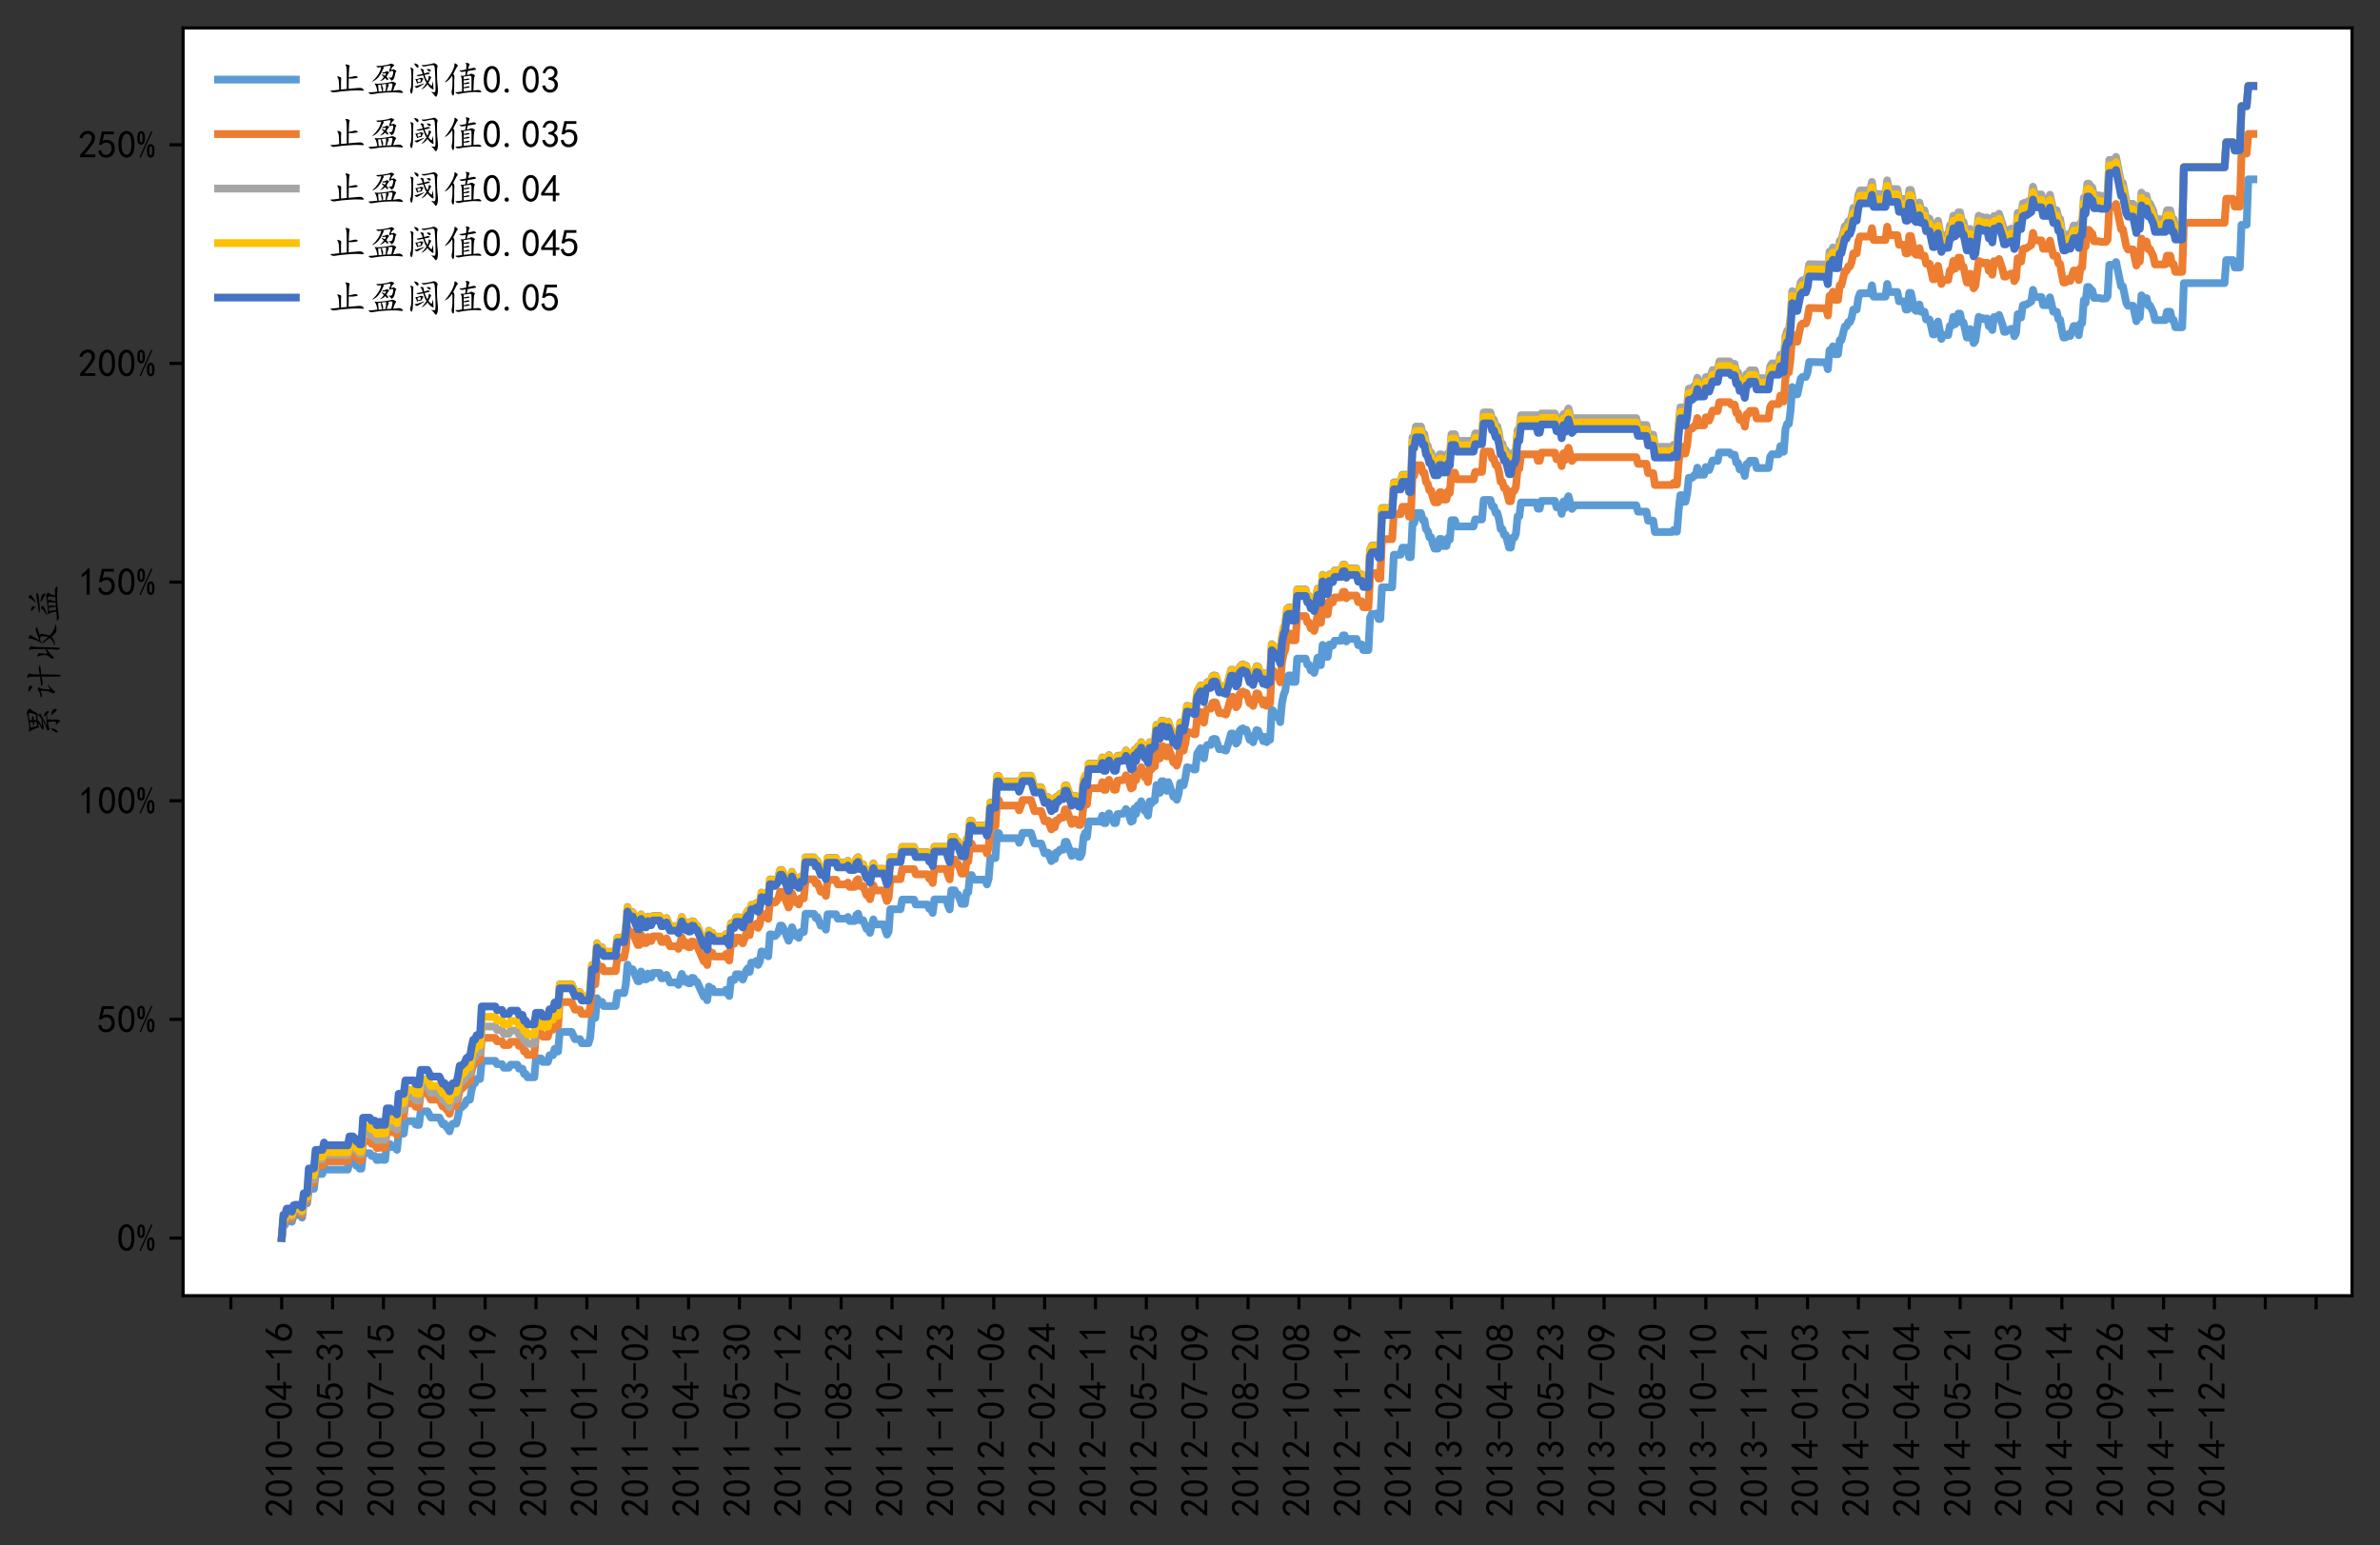 <svg xmlns="http://www.w3.org/2000/svg" xmlns:xlink="http://www.w3.org/1999/xlink" width="816.408" height="530.08" stroke-linejoin="round" viewBox="0 0 612.306 397.56"><rect x="0" y="0" width="612.306" height="397.56" fill="#333333" stroke="none"/><defs stroke-linejoin="round"><clipPath id="a" stroke-linejoin="round"><path d="m47.106 7.2h558v326.16h-558z"/></clipPath><path id="b" stroke="#000" stroke-linejoin="round" stroke-width=".8" d="m0 0v3.5"/><path id="c" stroke-linejoin="round" d="m4.688 3.906q.391 5.859 5.469 10.547 5.078 4.688 12.891 14.641 7.812 9.969 10.156 15.438 2.344 5.469 1.75 9.375-.578 3.906-3.703 6.438-3.125 2.547-7.234 2.156-4.094-.391-7.812-3.125-3.703-2.734-5.656-8.203l-7.422 1.172q3.125 8.984 8 13.078 4.891 4.109 11.531 4.5 3.906.391 7.031-.203 3.125-.578 6.438-2.734 3.328-2.141 5.469-6.438 2.156-4.297 1.562-10.359-.578-6.047-6.047-14.453-5.469-8.391-21.094-26.359h28.125v-7.031h-39.453z"/><path id="d" stroke-linejoin="round" d="m3.125 29.297q.781 20.703 3.312 26.75 2.547 6.062 7.234 9.969 4.688 3.906 11.516 3.906 6.844 0 11.922-5.672 5.078-5.656 6.641-14.25 1.562-8.594.969-19.734-.578-11.125-3.906-18.156-3.312-7.031-9.953-9.766-6.641-2.734-13.281.578-6.641 3.328-9.375 8.797-2.734 5.469-3.906 11.516-1.172 6.062-.391 26.766zm9.766 23.438q-2.344-21.484-.391-29.891 1.953-8.391 6.438-11.906 4.5-3.516 9.188-1.375 4.688 2.156 6.828 8.594 2.156 6.453 2.156 14.062 0 7.625-.594 13.875-.578 6.25-3.516 11.328-2.922 5.078-7.812 5.266-4.875.203-8.594-4.875-3.703-5.078-6.047-26.562z"/><path id="e" stroke-linejoin="round" d="m21.875 56.25q-5.078-5.078-12.891-9.766v7.422q9.766 6.641 16.016 15.625h4.688v-67.188h-7.812z"/><path id="f" stroke-linejoin="round" d="m46.484 33.203h-44.531v6.25h44.531z"/><path id="g" stroke-linejoin="round" d="m31.25 17.188h-30.078v6.641l31.641 45.703h5.859v-45.703h9.375v-6.641h-9.375v-14.844h-7.422zm0 6.641v30.859l-21.875-30.859z"/><path id="h" stroke-linejoin="round" d="m3.516 19.531q.781 11.328 2.531 15.234 1.766 3.906 5.281 9.766l16.016 25h8.984l-16.406-25.781q10.547 2.734 16.797-.781 6.25-3.516 8.391-8.016 2.156-4.484 2.344-9.766.203-5.266-1.562-10.344-1.75-5.078-6.25-9.188-4.484-4.094-12.5-4.484-8-.391-13.672 2.922-5.656 3.328-7.812 9.375-2.141 6.062-1.359 17.391zm8.984-3.516q7.031-7.422 12.891-7.812 5.859-.391 9.766 3.906 3.906 4.297 3.906 12.5 0 8.203-4.891 11.328-4.875 3.125-10.938 2.344-6.047-.781-8.781-5.859-2.734-5.078-2.344-10.75.391-5.656 7.422-13.078z"/><path id="i" stroke-linejoin="round" d="m8.594 20.703q2.734-10.547 9.375-11.719 6.641-1.172 10.734 1.359 4.109 2.547 5.859 6.641 1.766 4.109 1.562 9.188-.188 5.078-2.734 8.594-2.531 3.516-6.438 4.688-3.906 1.172-8.797 0-4.875-1.172-8-5.469l-6.641.781q.781 2.344 7.422 33.594h30.859v-7.031h-25q-1.953-10.547-3.906-16.797 5.859 2.734 10.938 2.531 5.078-.188 9.766-2.344 4.688-2.141 6.828-5.859 2.156-3.703 3.125-7.422.984-3.703.781-8-.188-4.297-1.75-8.797-1.562-4.484-4.688-7.422-3.125-2.922-7.625-4.688-4.484-1.75-10.344-1.359-5.859.391-11.141 4.297-5.266 3.906-7.219 13.281z"/><path id="j" stroke-linejoin="round" d="m3.906 19.141 7.031 1.172q1.562-5.078 5.078-8.406 3.516-3.312 8.781-3.125 5.281.203 8.406 4.297 3.125 4.109 2.734 9.375-.391 5.281-4.109 8.203-3.703 2.938-11.906 4.109v5.078q8.203.781 11.906 4.297 3.719 3.516 3.328 9.172-.391 5.672-5.078 8.203-4.688 2.547-9.969.594-5.266-1.953-8.391-10.938l-7.031 1.172q2.344 7.031 6.438 11.719 4.109 4.688 11.141 5.469 7.031.781 12.297-1.766 5.281-2.531 7.422-7.812 2.156-5.266.594-11.516-1.562-6.25-8.984-10.938 5.469-2.344 8.391-7.031 2.938-4.688 1.953-12.312-.969-7.609-6.828-12.297-5.859-4.688-13.281-4.5-7.422.203-12.891 4.688-5.469 4.5-7.031 13.094z"/><path id="k" stroke-linejoin="round" d="m13.281 2.344q7.031 29.688 24.609 58.984h-33.594v7.031h41.797v-6.641q-18.359-29.688-24.219-59.375z"/><path id="l" stroke-linejoin="round" d="m2.734 16.797q0 9.375 2.344 13.859 2.344 4.5 7.812 7.234-4.688 2.734-6.25 6.047-1.562 3.328-1.766 7.625-.188 4.297 1.172 7.422 1.375 3.125 4.109 5.859 2.734 2.734 6.047 3.703 3.328.984 7.234.984 3.906 0 7.031-.781 3.125-.781 6.641-3.328 3.516-2.531 5.078-7.219 1.562-4.688-.203-10.938-1.75-6.25-9.172-9.766 6.641-1.953 9.375-6.062 2.734-4.094 2.734-9.953 0-5.859-1.766-9.375-1.75-3.516-3.906-5.859-2.141-2.344-5.859-3.719-3.703-1.359-9.375-1.359-5.656 0-9.766 1.359-4.094 1.375-6.828 4.109-2.734 2.734-3.719 6.438-.969 3.719-.969 13.094zm8.203 9.766q-.391-9.375 1.359-12.891 1.766-3.516 6.453-4.5 4.688-.969 9.766.203 5.078 1.172 7.031 5.469 1.953 4.297 1.359 8.594-.578 4.297-4.875 7.219-4.297 2.938-9.375 2.547-5.078-.391-8.406-3.516-3.312-3.125-3.703-12.5zm1.172 29.688q0-7.812 2.734-11.328 2.734-3.516 8.594-3.516 5.859 0 8.781 3.516 2.938 3.516 2.734 8.391-.188 4.891-3.516 7.234-3.312 2.344-8.984 1.953-5.656-.391-8-3.328-2.344-2.922-2.344-10.734z"/><path id="m" stroke-linejoin="round" d="m12.5 1.172q8.594 14.453 14.062 26.172-9.766-1.562-16.219 2.531-6.438 4.109-7.812 11.141-1.359 7.031.203 12.688 1.562 5.672 4.875 9.375 3.328 3.719 8.016 5.281 4.688 1.562 8.391 1.562 3.719 0 7.625-1.562 3.906-1.562 7.031-4.688 3.125-3.125 4.297-6.453 1.172-3.312 1.172-8.594 0-5.266-3.906-13.469-3.906-8.203-19.141-33.984zm-2.734 48.828q1.172-10.156 4.875-13.484 3.719-3.312 8.016-2.922 4.297.391 6.828 2.344 2.547 1.953 4.891 6.641 1.562 5.859.781 9.953-.781 4.109-4.109 6.844-3.312 2.734-7.219 2.734-2.344.391-6.062-1.172-3.703-1.562-5.859-6.25-2.141-4.688-.969-14.844z"/><path id="n" stroke="#000" stroke-linejoin="round" stroke-width=".8" d="m0 0h-3.5"/><path id="o" stroke-linejoin="round" d="m21.875 51.953q0-11.328-3.328-14.453-3.312-3.125-6.438-3.125-3.125 0-6.453 3.125-3.312 3.125-3.312 14.453 0 11.328 3.312 14.453 3.328 3.125 6.453 3.125 3.125 0 6.438-3.125 3.328-3.125 3.328-14.453zm19.141 16.406-30.078-67.188-3.125 1.172 30.078 67.188zm5.469-49.609q0-11.328-3.328-14.453-3.312-3.125-6.438-3.125-3.125 0-6.453 3.125-3.312 3.125-3.312 14.453 0 11.328 3.312 14.453 3.328 3.125 6.453 3.125 3.125 0 6.438-3.125 3.328-3.125 3.328-14.453zm-30.859 33.203q0 7.031-.781 9.375-.781 2.344-2.734 2.344-1.953 0-2.734-2.344-.781-2.344-.781-9.375 0-7.031.781-9.375.781-2.344 2.734-2.344 1.953 0 2.734 2.344.781 2.344.781 9.375zm24.609-33.203q0 7.031-.781 9.375-.781 2.344-2.734 2.344-1.953 0-2.734-2.344-.781-2.344-.781-9.375 0-7.031.781-9.375.781-2.344 2.734-2.344 1.953 0 2.734 2.344.781 2.344.781 9.375z"/><path id="p" stroke-linejoin="round" d="m55.859 11.328q14.844 1.172 24.609 2.141 9.766.984 12.891-3.125 3.125-4.094-.594-3.906-3.703.203-10.938.594-7.219.391-20.109-.391-12.891-.781-23.828-1.953-10.938-1.172-16.797-2.344-5.859-1.172-9.969 1.75-4.094 2.938-.188 2.734 3.906-.188 20.703 2.156-.391 17.188-1.172 22.844-.781 5.672-2.938 8.594-2.141 2.938.391 2.734 2.547-.188 6.062-1.562 3.516-1.359 2.734-4.094-.781-2.734-.391-28.125 8.203.781 14.844 1.562 0 32.812-.203 44.922-.188 12.109-2.344 15.234-2.141 3.125.781 2.922 2.938-.188 6.641-1.562 3.719-1.359 2.156-4.484-1.562-3.125-1.953-27.344 7.031 1.172 12.891 2.734 5.859 1.562 9.375-.984 3.516-2.531-5.859-4.094-9.375-1.562-16.406-.391-.391-12.891-.391-26.562z"/><path id="q" stroke-linejoin="round" d="m70.312 6.25q6.25.781 11.719 1.562 5.469.781 8.984-1.172 3.516-1.953 4.297-4.109.781-2.141-2.156-1.953-2.922.203-8.781.984-5.859.781-21.875.391-16.016-.391-28.125-1.953-12.109-1.562-17.188-2.531-5.078-.984-8.406 1.953-3.312 2.922.984 2.719 4.297-.188 19.922 1.766-1.953 13.672-5.281 17.766-3.312 4.109 1.562 2.938 4.891-1.172 20.906.969 16.016 2.156 18.359 3.328 2.344 1.172 5.469.188 3.125-.969 5.859-2.922 2.734-1.953.391-4.109-2.344-2.141-6.641-15.812zm-25.781 61.719q2.734-2.344.969-4.5-1.75-2.141-4.094-8.203-2.344-6.047-8.016-13.078-5.656-7.031-12.891-10.75-7.219-3.703-.969 1.766 6.25 5.469 12.297 14.641 6.062 9.188 8.016 19.344-5.078-.781-6.844-1.172-1.75-.391-4.297 1.562-2.531 1.953-1.359 2.141 1.172.203 7.031.391 5.859.203 16.016 1.953 10.156 1.766 12.297 3.125 2.156 1.375 4.891.391 2.734-.969 4.688-2.531 1.953-1.562.188-2.547-1.75-.969-4.094-3.703-2.344-2.734-3.125-4.688-.781-1.953 1.172-1.953 1.953 0 3.516.781 1.562.781 3.125 0 1.562-.781 4.094-2.547 2.547-1.75.984-2.922-1.562-1.172-2.156-4.297-.578-3.125-1.953-8.797-1.359-5.656-4.875-8.594-3.516-2.922-3.906-.781-.391 2.156-4.5 5.078-4.094 2.938 0 1.953 4.109-.969 6.062.984 1.953 1.953 3.312 8.594 1.375 6.641-.781 7.219-2.141.594-3.125.391-.969-.188-2.922-1.562-1.953-1.359-2.734.984-.781 2.344.188 3.703.984 1.375 2.547 5.859 1.562 4.5-1.953 4.5-3.125 0-16.797-2.734zm8.594-25.391q2.734-2.734 3.906-4.688 1.172-1.953.188-3.516-.969-1.562-2.344-.594-1.359.984-4.875 4.891-5.078-5.078-10.156-6.844-5.078-1.75-1.562.781 3.516 2.547 8.203 8.797-2.734 3.125-4.891 5.266-2.141 2.156-.188 1.766 1.953-.391 7.812-3.516 2.344 3.516 2.531 5.078.203 1.562-.969 1.359-1.172-.188-3.516-.781-2.344-.578-4.297.984-1.953 1.562-.391 1.562 1.953 0 5.266.781 3.328.781 4.891 2.141 1.562 1.375 5.078-.578 3.516-1.953 1.953-3.125-1.562-1.172-2.938-3.516-1.359-2.344-3.703-6.25zm3.906-18.359q3.125-2.734 1.562-5.078-1.562-2.344-4.688-13.672l11.719.781q4.297 16.797 2.734 17.969-1.562 1.172-3.328.969-1.75-.188-8-.969zm-16.406-1.953q.781-2.344 2.734-6.062 1.953-3.703.781-11.125l6.641.391q1.953 10.938 1.562 18.359zm-8.984-1.172q.781-8.984 1.562-17.188l8.984.781q-1.562 4.297-2.547 9.766-.969 5.469-.969 7.422z"/><path id="r" stroke-linejoin="round" d="m83.594 72.266q1.953-1.953.781-4.688-1.172-2.734-1.172-10.938 0-8.203.188-17.578.203-9.375 1.766-22.859 1.562-13.469-1.375-20.891-2.922-7.422-5.859-2.531-2.922 4.875-7.031 8.188-4.094 3.328-.578 2.344 3.516-.969 5.859-.969 2.734 0 3.125 7.031.391 7.031-.203 22.266-.578 15.234-.969 23.625-.391 8.406-.984 11.719-.578 3.328-2.344 4.688-1.75 1.375-10.344-.391-8.594-1.75-12.5-2.531-3.906-.781-7.031 1.562-3.125 2.344.781 1.953 3.906-.391 14.641 1.562 10.75 1.953 12.891 2.922 2.156.984 5.469-.578 3.328-1.562 4.891-3.906zm-33.203-21.875q6.25 1.953 8.594 2.734 2.344.781 4.875-.984 2.547-1.75-.781-2.531-3.312-.781-11.906-2.734 3.125-9.766 7.422-16.406 1.953 3.906 2.734 7.422.781 3.516.578 5.266-.188 1.766 2.156.781 2.344-.969 3.516-2.344 1.172-1.359 0-2.734-1.172-1.359-2.344-4.094-1.172-2.734-3.906-8.203 3.125-4.297 5.859-6.25 2.734-1.953 3.125.391l1.953 7.031q1.172 4.688 1.172-3.125 0-7.812.578-10.359.594-2.531 0-4.094-.578-1.562-5.469 1.953-4.875 3.516-9.953 10.547-2.734-4.297-6.641-7.625-3.906-3.312-7.234-4.688-3.312-1.359.984 2.344 4.297 3.719 10.547 13.875-2.344 2.734-4.5 8-2.141 5.281-4.094 11.531-5.859-1.172-9.375-1.953-3.516-.781-6.453.578-2.922 1.375.391 1.766 3.328.391 14.266 3.125-.781 3.125-1.953 5.656-1.172 2.547-2.938 4.5-1.75 1.953-.391 2.531 1.375.594 4.5-.188 3.125-.781 2.922-2.344-.188-1.562 1.766-9.375zm-30.859 14.062q3.516-1.562 2.922-4.688-.578-3.125-.578-16.797 0-13.672-.391-23.641-.391-9.953-1.172-14.641-.781-4.688-2.344-5.859-1.562-1.172-3.125 3.703-1.562 4.891.188 8.203 1.766 3.328 2.156 13.281.391 9.969.188 22.656-.188 12.703-1.75 15.828-1.562 3.125-.594 3.312.984.203 4.5-1.359zm25-33.203q.781-3.125-.984-3.328-1.75-.188-8.781-1.75-1.953-3.125-3.125-.203-1.172 2.938-1.953 5.281-.781 2.344-1.766 3.703-.969 1.375.594 1.375 1.953 0 3.516.188 1.562.203 4.094.984 2.547.781 3.906 1.562 1.375.781 3.328.391 1.953-.391 3.703-1.375 1.766-.969.781-2.141-.969-1.172-3.312-4.688zm0-7.812q4.297 1.562 5.469 1.562 1.562 0-1.172-1.766-2.734-1.75-7.234-4.297-4.484-2.531-7.219-4.297-2.734-1.75-4.5-.781-1.75.984-3.516 2.547-1.75 1.562.984 1.75 2.734.203 8 1.953 5.281 1.766 9.188 3.328zm-14.453 51.953q5.859-1.953 5.469-6.25-.391-4.297-2.547-3.516-2.141.781-5.078 4.688-2.922 3.906-3.125 5.656-.188 1.766 5.281-.578zm3.906-47.266q4.688 1.172 7.422 1.953 0 3.906-.203 5.266-.188 1.375-2.344.781-2.141-.578-6.047-1.75zm27.734 28.516q-4.297 3.125-4.5 4.688-.188 1.562 5.078.578 5.281-.969 4.688-4.484-.578-3.516-5.266-.781z"/><path id="s" stroke-linejoin="round" d="m63.281 62.109q8.203 1.562 12.297 2.734 4.109 1.172 7.031-1.375 2.938-2.531-1.562-3.312-4.484-.781-8-1.562l-10.547-1.562q-1.953-7.812-2.734-10.547 8.203 1.562 9.766 2.922 1.562 1.375 4.297.391 2.734-.969 5.266-2.531 2.547-1.562.984-3.516-1.562-1.953-2.156-11.328-.578-9.375-.969-25.391 5.078.391 9.172.969 4.109.594 7.031-.578 2.938-1.172 4.109-3.516 1.172-2.344-7.422-1.375-8.594.984-19.734 0-11.125-.969-18.359-2.141-7.219-1.172-11.125-2.141-3.906-.984-8.016 1.75-4.094 2.734.203 2.734 4.297 0 14.844 1.562 0 8.984-.203 22.062-.188 13.094-2.141 15.828-1.953 2.734 0 2.734 2.344 0 3.703-.203 1.375-.188 6.844.984.391 2.734 1.562 10.547-4.688-.781-8.016-1.375-3.312-.578-6.828 1.375-3.516 1.953.578 2.141 4.109.203 15.047 2.547.391 3.906.578 8.203.203 4.297-.969 6.641-1.172 2.344.781 2.344 2.344 0 6.047-1.562 3.719-1.562 2.156-3.516-1.562-1.953-3.516-10.938zm-11.328-26.562q6.25.781 9.172 1.75 2.938.984 5.469-.391 2.547-1.359-3.125-2.734-5.656-1.359-11.516-.969v-7.812q4.688.781 8.391 2.141 3.719 1.375 5.859-.391 2.156-1.75-2.922-2.922-5.078-1.172-11.328-1.172v-7.812q6.641 1.172 9.375 2.141 2.734.984 5.266-.391 2.547-1.359-2.531-2.734-5.078-1.359-12.109-1.359v-8.203q4.297.391 19.922 1.953 0 8.984.188 22.453.203 13.484-.969 14.656-1.172 1.172-3.906.969-2.734-.188-15.234-2.141zm-26.953 13.672q3.516-3.516 2.922-9.375-.578-5.859-.391-24.219.203-18.359-1.562-20.891-1.75-2.547-3.906 2.141-2.141 4.688-.781 9.953 1.375 5.281 1.562 13.094.203 7.812.203 14.844 0 7.031-.781 10.156-3.516-5.469-8.016-9.969-4.484-4.484-8.781-6.641-4.297-2.141 0 2.344 4.297 4.5 10.344 13.875 6.062 9.375 9.375 17.578 3.328 8.203 2.938 11.906-.391 3.719 2.141 2.547 2.547-1.172 5.078-3.516 2.547-2.344.391-4.109-2.141-1.75-10.734-19.719z"/><path id="t" stroke-linejoin="round" d="m12.5 1.172q-1.953 0-3.719 1.359-1.75 1.375-1.75 4.109 0 2.344 1.359 3.703 1.375 1.375 4.109 1.766 2.734 0 4.094-1.562 1.375-1.562 1.375-3.906 0-2.734-1.562-4.109-1.562-1.359-3.906-1.359z"/></defs><g stroke-linejoin="round"><path fill="none" d="m0 397.56h612.306v-397.56h-612.306z"/><g><path fill="#fff" stroke-linejoin="round" d="m47.106 333.36h558v-326.16h-558z"/><g stroke-linejoin="round"><use x="59.385" y="333.36" stroke="#000" stroke-width=".8" xlink:href="#b"/><g><use x="72.47" y="333.36" stroke="#000" stroke-width=".8" xlink:href="#b"/><g transform="matrix(0 -.1 -.1 0 75.282 390.36)"><use xlink:href="#c"/><use x="50" xlink:href="#d"/><use x="100" xlink:href="#e"/><use x="150" xlink:href="#d"/><use x="200" xlink:href="#f"/><use x="250" xlink:href="#d"/><use x="300" xlink:href="#g"/><use x="350" xlink:href="#f"/><use x="400" xlink:href="#e"/><use x="450" xlink:href="#h"/></g></g><g><use x="85.555" y="333.36" stroke="#000" stroke-width=".8" xlink:href="#b"/><g transform="matrix(0 -.1 -.1 0 88.368 390.36)"><use xlink:href="#c"/><use x="50" xlink:href="#d"/><use x="100" xlink:href="#e"/><use x="150" xlink:href="#d"/><use x="200" xlink:href="#f"/><use x="250" xlink:href="#d"/><use x="300" xlink:href="#i"/><use x="350" xlink:href="#f"/><use x="400" xlink:href="#j"/><use x="450" xlink:href="#e"/></g></g><g><use x="98.64" y="333.36" stroke="#000" stroke-width=".8" xlink:href="#b"/><g transform="matrix(0 -.1 -.1 0 101.453 390.36)"><use xlink:href="#c"/><use x="50" xlink:href="#d"/><use x="100" xlink:href="#e"/><use x="150" xlink:href="#d"/><use x="200" xlink:href="#f"/><use x="250" xlink:href="#d"/><use x="300" xlink:href="#k"/><use x="350" xlink:href="#f"/><use x="400" xlink:href="#e"/><use x="450" xlink:href="#i"/></g></g><g><use x="111.726" y="333.36" stroke="#000" stroke-width=".8" xlink:href="#b"/><g transform="matrix(0 -.1 -.1 0 114.538 390.36)"><use xlink:href="#c"/><use x="50" xlink:href="#d"/><use x="100" xlink:href="#e"/><use x="150" xlink:href="#d"/><use x="200" xlink:href="#f"/><use x="250" xlink:href="#d"/><use x="300" xlink:href="#l"/><use x="350" xlink:href="#f"/><use x="400" xlink:href="#c"/><use x="450" xlink:href="#h"/></g></g><g><use x="124.811" y="333.36" stroke="#000" stroke-width=".8" xlink:href="#b"/><g transform="matrix(0 -.1 -.1 0 127.624 390.36)"><use xlink:href="#c"/><use x="50" xlink:href="#d"/><use x="100" xlink:href="#e"/><use x="150" xlink:href="#d"/><use x="200" xlink:href="#f"/><use x="250" xlink:href="#e"/><use x="300" xlink:href="#d"/><use x="350" xlink:href="#f"/><use x="400" xlink:href="#e"/><use x="450" xlink:href="#m"/></g></g><g><use x="137.896" y="333.36" stroke="#000" stroke-width=".8" xlink:href="#b"/><g transform="matrix(0 -.1 -.1 0 140.709 390.36)"><use xlink:href="#c"/><use x="50" xlink:href="#d"/><use x="100" xlink:href="#e"/><use x="150" xlink:href="#d"/><use x="200" xlink:href="#f"/><use x="250" xlink:href="#e"/><use x="300" xlink:href="#e"/><use x="350" xlink:href="#f"/><use x="400" xlink:href="#j"/><use x="450" xlink:href="#d"/></g></g><g><use x="150.982" y="333.36" stroke="#000" stroke-width=".8" xlink:href="#b"/><g transform="matrix(0 -.1 -.1 0 153.794 390.36)"><use xlink:href="#c"/><use x="50" xlink:href="#d"/><use x="100" xlink:href="#e"/><use x="150" xlink:href="#e"/><use x="200" xlink:href="#f"/><use x="250" xlink:href="#d"/><use x="300" xlink:href="#e"/><use x="350" xlink:href="#f"/><use x="400" xlink:href="#e"/><use x="450" xlink:href="#c"/></g></g><g><use x="164.067" y="333.36" stroke="#000" stroke-width=".8" xlink:href="#b"/><g transform="matrix(0 -.1 -.1 0 166.879 390.36)"><use xlink:href="#c"/><use x="50" xlink:href="#d"/><use x="100" xlink:href="#e"/><use x="150" xlink:href="#e"/><use x="200" xlink:href="#f"/><use x="250" xlink:href="#d"/><use x="300" xlink:href="#j"/><use x="350" xlink:href="#f"/><use x="400" xlink:href="#d"/><use x="450" xlink:href="#c"/></g></g><g><use x="177.152" y="333.36" stroke="#000" stroke-width=".8" xlink:href="#b"/><g transform="matrix(0 -.1 -.1 0 179.965 390.36)"><use xlink:href="#c"/><use x="50" xlink:href="#d"/><use x="100" xlink:href="#e"/><use x="150" xlink:href="#e"/><use x="200" xlink:href="#f"/><use x="250" xlink:href="#d"/><use x="300" xlink:href="#g"/><use x="350" xlink:href="#f"/><use x="400" xlink:href="#e"/><use x="450" xlink:href="#i"/></g></g><g><use x="190.237" y="333.36" stroke="#000" stroke-width=".8" xlink:href="#b"/><g transform="matrix(0 -.1 -.1 0 193.05 390.36)"><use xlink:href="#c"/><use x="50" xlink:href="#d"/><use x="100" xlink:href="#e"/><use x="150" xlink:href="#e"/><use x="200" xlink:href="#f"/><use x="250" xlink:href="#d"/><use x="300" xlink:href="#i"/><use x="350" xlink:href="#f"/><use x="400" xlink:href="#j"/><use x="450" xlink:href="#d"/></g></g><g><use x="203.323" y="333.36" stroke="#000" stroke-width=".8" xlink:href="#b"/><g transform="matrix(0 -.1 -.1 0 206.135 390.36)"><use xlink:href="#c"/><use x="50" xlink:href="#d"/><use x="100" xlink:href="#e"/><use x="150" xlink:href="#e"/><use x="200" xlink:href="#f"/><use x="250" xlink:href="#d"/><use x="300" xlink:href="#k"/><use x="350" xlink:href="#f"/><use x="400" xlink:href="#e"/><use x="450" xlink:href="#c"/></g></g><g><use x="216.408" y="333.36" stroke="#000" stroke-width=".8" xlink:href="#b"/><g transform="matrix(0 -.1 -.1 0 219.22 390.36)"><use xlink:href="#c"/><use x="50" xlink:href="#d"/><use x="100" xlink:href="#e"/><use x="150" xlink:href="#e"/><use x="200" xlink:href="#f"/><use x="250" xlink:href="#d"/><use x="300" xlink:href="#l"/><use x="350" xlink:href="#f"/><use x="400" xlink:href="#c"/><use x="450" xlink:href="#j"/></g></g><g><use x="229.493" y="333.36" stroke="#000" stroke-width=".8" xlink:href="#b"/><g transform="matrix(0 -.1 -.1 0 232.306 390.36)"><use xlink:href="#c"/><use x="50" xlink:href="#d"/><use x="100" xlink:href="#e"/><use x="150" xlink:href="#e"/><use x="200" xlink:href="#f"/><use x="250" xlink:href="#e"/><use x="300" xlink:href="#d"/><use x="350" xlink:href="#f"/><use x="400" xlink:href="#e"/><use x="450" xlink:href="#c"/></g></g><g><use x="242.579" y="333.36" stroke="#000" stroke-width=".8" xlink:href="#b"/><g transform="matrix(0 -.1 -.1 0 245.391 390.36)"><use xlink:href="#c"/><use x="50" xlink:href="#d"/><use x="100" xlink:href="#e"/><use x="150" xlink:href="#e"/><use x="200" xlink:href="#f"/><use x="250" xlink:href="#e"/><use x="300" xlink:href="#e"/><use x="350" xlink:href="#f"/><use x="400" xlink:href="#c"/><use x="450" xlink:href="#j"/></g></g><g><use x="255.664" y="333.36" stroke="#000" stroke-width=".8" xlink:href="#b"/><g transform="matrix(0 -.1 -.1 0 258.476 390.36)"><use xlink:href="#c"/><use x="50" xlink:href="#d"/><use x="100" xlink:href="#e"/><use x="150" xlink:href="#c"/><use x="200" xlink:href="#f"/><use x="250" xlink:href="#d"/><use x="300" xlink:href="#e"/><use x="350" xlink:href="#f"/><use x="400" xlink:href="#d"/><use x="450" xlink:href="#h"/></g></g><g><use x="268.749" y="333.36" stroke="#000" stroke-width=".8" xlink:href="#b"/><g transform="matrix(0 -.1 -.1 0 271.562 390.36)"><use xlink:href="#c"/><use x="50" xlink:href="#d"/><use x="100" xlink:href="#e"/><use x="150" xlink:href="#c"/><use x="200" xlink:href="#f"/><use x="250" xlink:href="#d"/><use x="300" xlink:href="#c"/><use x="350" xlink:href="#f"/><use x="400" xlink:href="#c"/><use x="450" xlink:href="#g"/></g></g><g><use x="281.834" y="333.36" stroke="#000" stroke-width=".8" xlink:href="#b"/><g transform="matrix(0 -.1 -.1 0 284.647 390.36)"><use xlink:href="#c"/><use x="50" xlink:href="#d"/><use x="100" xlink:href="#e"/><use x="150" xlink:href="#c"/><use x="200" xlink:href="#f"/><use x="250" xlink:href="#d"/><use x="300" xlink:href="#g"/><use x="350" xlink:href="#f"/><use x="400" xlink:href="#e"/><use x="450" xlink:href="#e"/></g></g><g><use x="294.92" y="333.36" stroke="#000" stroke-width=".8" xlink:href="#b"/><g transform="matrix(0 -.1 -.1 0 297.732 390.36)"><use xlink:href="#c"/><use x="50" xlink:href="#d"/><use x="100" xlink:href="#e"/><use x="150" xlink:href="#c"/><use x="200" xlink:href="#f"/><use x="250" xlink:href="#d"/><use x="300" xlink:href="#i"/><use x="350" xlink:href="#f"/><use x="400" xlink:href="#c"/><use x="450" xlink:href="#i"/></g></g><g><use x="308.005" y="333.36" stroke="#000" stroke-width=".8" xlink:href="#b"/><g transform="matrix(0 -.1 -.1 0 310.817 390.36)"><use xlink:href="#c"/><use x="50" xlink:href="#d"/><use x="100" xlink:href="#e"/><use x="150" xlink:href="#c"/><use x="200" xlink:href="#f"/><use x="250" xlink:href="#d"/><use x="300" xlink:href="#k"/><use x="350" xlink:href="#f"/><use x="400" xlink:href="#d"/><use x="450" xlink:href="#m"/></g></g><g><use x="321.09" y="333.36" stroke="#000" stroke-width=".8" xlink:href="#b"/><g transform="matrix(0 -.1 -.1 0 323.903 390.36)"><use xlink:href="#c"/><use x="50" xlink:href="#d"/><use x="100" xlink:href="#e"/><use x="150" xlink:href="#c"/><use x="200" xlink:href="#f"/><use x="250" xlink:href="#d"/><use x="300" xlink:href="#l"/><use x="350" xlink:href="#f"/><use x="400" xlink:href="#c"/><use x="450" xlink:href="#d"/></g></g><g><use x="334.176" y="333.36" stroke="#000" stroke-width=".8" xlink:href="#b"/><g transform="matrix(0 -.1 -.1 0 336.988 390.36)"><use xlink:href="#c"/><use x="50" xlink:href="#d"/><use x="100" xlink:href="#e"/><use x="150" xlink:href="#c"/><use x="200" xlink:href="#f"/><use x="250" xlink:href="#e"/><use x="300" xlink:href="#d"/><use x="350" xlink:href="#f"/><use x="400" xlink:href="#d"/><use x="450" xlink:href="#l"/></g></g><g><use x="347.261" y="333.36" stroke="#000" stroke-width=".8" xlink:href="#b"/><g transform="matrix(0 -.1 -.1 0 350.073 390.36)"><use xlink:href="#c"/><use x="50" xlink:href="#d"/><use x="100" xlink:href="#e"/><use x="150" xlink:href="#c"/><use x="200" xlink:href="#f"/><use x="250" xlink:href="#e"/><use x="300" xlink:href="#e"/><use x="350" xlink:href="#f"/><use x="400" xlink:href="#e"/><use x="450" xlink:href="#m"/></g></g><g><use x="360.346" y="333.36" stroke="#000" stroke-width=".8" xlink:href="#b"/><g transform="matrix(0 -.1 -.1 0 363.159 390.36)"><use xlink:href="#c"/><use x="50" xlink:href="#d"/><use x="100" xlink:href="#e"/><use x="150" xlink:href="#c"/><use x="200" xlink:href="#f"/><use x="250" xlink:href="#e"/><use x="300" xlink:href="#c"/><use x="350" xlink:href="#f"/><use x="400" xlink:href="#j"/><use x="450" xlink:href="#e"/></g></g><g><use x="373.431" y="333.36" stroke="#000" stroke-width=".8" xlink:href="#b"/><g transform="matrix(0 -.1 -.1 0 376.244 390.36)"><use xlink:href="#c"/><use x="50" xlink:href="#d"/><use x="100" xlink:href="#e"/><use x="150" xlink:href="#j"/><use x="200" xlink:href="#f"/><use x="250" xlink:href="#d"/><use x="300" xlink:href="#c"/><use x="350" xlink:href="#f"/><use x="400" xlink:href="#c"/><use x="450" xlink:href="#e"/></g></g><g><use x="386.517" y="333.36" stroke="#000" stroke-width=".8" xlink:href="#b"/><g transform="matrix(0 -.1 -.1 0 389.329 390.36)"><use xlink:href="#c"/><use x="50" xlink:href="#d"/><use x="100" xlink:href="#e"/><use x="150" xlink:href="#j"/><use x="200" xlink:href="#f"/><use x="250" xlink:href="#d"/><use x="300" xlink:href="#g"/><use x="350" xlink:href="#f"/><use x="400" xlink:href="#d"/><use x="450" xlink:href="#l"/></g></g><g><use x="399.602" y="333.36" stroke="#000" stroke-width=".8" xlink:href="#b"/><g transform="matrix(0 -.1 -.1 0 402.414 390.36)"><use xlink:href="#c"/><use x="50" xlink:href="#d"/><use x="100" xlink:href="#e"/><use x="150" xlink:href="#j"/><use x="200" xlink:href="#f"/><use x="250" xlink:href="#d"/><use x="300" xlink:href="#i"/><use x="350" xlink:href="#f"/><use x="400" xlink:href="#c"/><use x="450" xlink:href="#j"/></g></g><g><use x="412.687" y="333.36" stroke="#000" stroke-width=".8" xlink:href="#b"/><g transform="matrix(0 -.1 -.1 0 415.5 390.36)"><use xlink:href="#c"/><use x="50" xlink:href="#d"/><use x="100" xlink:href="#e"/><use x="150" xlink:href="#j"/><use x="200" xlink:href="#f"/><use x="250" xlink:href="#d"/><use x="300" xlink:href="#k"/><use x="350" xlink:href="#f"/><use x="400" xlink:href="#d"/><use x="450" xlink:href="#m"/></g></g><g><use x="425.772" y="333.36" stroke="#000" stroke-width=".8" xlink:href="#b"/><g transform="matrix(0 -.1 -.1 0 428.585 390.36)"><use xlink:href="#c"/><use x="50" xlink:href="#d"/><use x="100" xlink:href="#e"/><use x="150" xlink:href="#j"/><use x="200" xlink:href="#f"/><use x="250" xlink:href="#d"/><use x="300" xlink:href="#l"/><use x="350" xlink:href="#f"/><use x="400" xlink:href="#c"/><use x="450" xlink:href="#d"/></g></g><g><use x="438.858" y="333.36" stroke="#000" stroke-width=".8" xlink:href="#b"/><g transform="matrix(0 -.1 -.1 0 441.67 390.36)"><use xlink:href="#c"/><use x="50" xlink:href="#d"/><use x="100" xlink:href="#e"/><use x="150" xlink:href="#j"/><use x="200" xlink:href="#f"/><use x="250" xlink:href="#e"/><use x="300" xlink:href="#d"/><use x="350" xlink:href="#f"/><use x="400" xlink:href="#e"/><use x="450" xlink:href="#d"/></g></g><g><use x="451.943" y="333.36" stroke="#000" stroke-width=".8" xlink:href="#b"/><g transform="matrix(0 -.1 -.1 0 454.756 390.36)"><use xlink:href="#c"/><use x="50" xlink:href="#d"/><use x="100" xlink:href="#e"/><use x="150" xlink:href="#j"/><use x="200" xlink:href="#f"/><use x="250" xlink:href="#e"/><use x="300" xlink:href="#e"/><use x="350" xlink:href="#f"/><use x="400" xlink:href="#c"/><use x="450" xlink:href="#e"/></g></g><g><use x="465.028" y="333.36" stroke="#000" stroke-width=".8" xlink:href="#b"/><g transform="matrix(0 -.1 -.1 0 467.841 390.36)"><use xlink:href="#c"/><use x="50" xlink:href="#d"/><use x="100" xlink:href="#e"/><use x="150" xlink:href="#g"/><use x="200" xlink:href="#f"/><use x="250" xlink:href="#d"/><use x="300" xlink:href="#e"/><use x="350" xlink:href="#f"/><use x="400" xlink:href="#d"/><use x="450" xlink:href="#j"/></g></g><g><use x="478.114" y="333.36" stroke="#000" stroke-width=".8" xlink:href="#b"/><g transform="matrix(0 -.1 -.1 0 480.926 390.36)"><use xlink:href="#c"/><use x="50" xlink:href="#d"/><use x="100" xlink:href="#e"/><use x="150" xlink:href="#g"/><use x="200" xlink:href="#f"/><use x="250" xlink:href="#d"/><use x="300" xlink:href="#c"/><use x="350" xlink:href="#f"/><use x="400" xlink:href="#c"/><use x="450" xlink:href="#e"/></g></g><g><use x="491.199" y="333.36" stroke="#000" stroke-width=".8" xlink:href="#b"/><g transform="matrix(0 -.1 -.1 0 494.011 390.36)"><use xlink:href="#c"/><use x="50" xlink:href="#d"/><use x="100" xlink:href="#e"/><use x="150" xlink:href="#g"/><use x="200" xlink:href="#f"/><use x="250" xlink:href="#d"/><use x="300" xlink:href="#g"/><use x="350" xlink:href="#f"/><use x="400" xlink:href="#d"/><use x="450" xlink:href="#g"/></g></g><g><use x="504.284" y="333.36" stroke="#000" stroke-width=".8" xlink:href="#b"/><g transform="matrix(0 -.1 -.1 0 507.097 390.36)"><use xlink:href="#c"/><use x="50" xlink:href="#d"/><use x="100" xlink:href="#e"/><use x="150" xlink:href="#g"/><use x="200" xlink:href="#f"/><use x="250" xlink:href="#d"/><use x="300" xlink:href="#i"/><use x="350" xlink:href="#f"/><use x="400" xlink:href="#c"/><use x="450" xlink:href="#e"/></g></g><g><use x="517.369" y="333.36" stroke="#000" stroke-width=".8" xlink:href="#b"/><g transform="matrix(0 -.1 -.1 0 520.182 390.36)"><use xlink:href="#c"/><use x="50" xlink:href="#d"/><use x="100" xlink:href="#e"/><use x="150" xlink:href="#g"/><use x="200" xlink:href="#f"/><use x="250" xlink:href="#d"/><use x="300" xlink:href="#k"/><use x="350" xlink:href="#f"/><use x="400" xlink:href="#d"/><use x="450" xlink:href="#j"/></g></g><g><use x="530.455" y="333.36" stroke="#000" stroke-width=".8" xlink:href="#b"/><g transform="matrix(0 -.1 -.1 0 533.267 390.36)"><use xlink:href="#c"/><use x="50" xlink:href="#d"/><use x="100" xlink:href="#e"/><use x="150" xlink:href="#g"/><use x="200" xlink:href="#f"/><use x="250" xlink:href="#d"/><use x="300" xlink:href="#l"/><use x="350" xlink:href="#f"/><use x="400" xlink:href="#e"/><use x="450" xlink:href="#g"/></g></g><g><use x="543.54" y="333.36" stroke="#000" stroke-width=".8" xlink:href="#b"/><g transform="matrix(0 -.1 -.1 0 546.353 390.36)"><use xlink:href="#c"/><use x="50" xlink:href="#d"/><use x="100" xlink:href="#e"/><use x="150" xlink:href="#g"/><use x="200" xlink:href="#f"/><use x="250" xlink:href="#d"/><use x="300" xlink:href="#m"/><use x="350" xlink:href="#f"/><use x="400" xlink:href="#c"/><use x="450" xlink:href="#h"/></g></g><g><use x="556.625" y="333.36" stroke="#000" stroke-width=".8" xlink:href="#b"/><g transform="matrix(0 -.1 -.1 0 559.438 390.36)"><use xlink:href="#c"/><use x="50" xlink:href="#d"/><use x="100" xlink:href="#e"/><use x="150" xlink:href="#g"/><use x="200" xlink:href="#f"/><use x="250" xlink:href="#e"/><use x="300" xlink:href="#e"/><use x="350" xlink:href="#f"/><use x="400" xlink:href="#e"/><use x="450" xlink:href="#g"/></g></g><g><use x="569.711" y="333.36" stroke="#000" stroke-width=".8" xlink:href="#b"/><g transform="matrix(0 -.1 -.1 0 572.523 390.36)"><use xlink:href="#c"/><use x="50" xlink:href="#d"/><use x="100" xlink:href="#e"/><use x="150" xlink:href="#g"/><use x="200" xlink:href="#f"/><use x="250" xlink:href="#e"/><use x="300" xlink:href="#c"/><use x="350" xlink:href="#f"/><use x="400" xlink:href="#c"/><use x="450" xlink:href="#h"/></g></g><g stroke="#000" stroke-width=".8"><use x="582.796" y="333.36" xlink:href="#b"/><use x="595.881" y="333.36" xlink:href="#b"/></g></g><g stroke-linejoin="round"><g><use x="47.106" y="318.535" stroke="#000" stroke-width=".8" xlink:href="#n"/><g transform="matrix(.1 0 0 -.1 30.106 321.972)"><use xlink:href="#d"/><use x="50" xlink:href="#o"/></g></g><g><use x="47.106" y="262.278" stroke="#000" stroke-width=".8" xlink:href="#n"/><g transform="matrix(.1 0 0 -.1 25.106 265.716)"><use xlink:href="#i"/><use x="50" xlink:href="#d"/><use x="100" xlink:href="#o"/></g></g><g><use x="47.106" y="206.022" stroke="#000" stroke-width=".8" xlink:href="#n"/><g transform="matrix(.1 0 0 -.1 20.106 209.459)"><use xlink:href="#e"/><use x="50" xlink:href="#d"/><use x="100" xlink:href="#d"/><use x="150" xlink:href="#o"/></g></g><g><use x="47.106" y="149.765" stroke="#000" stroke-width=".8" xlink:href="#n"/><g transform="matrix(.1 0 0 -.1 20.106 153.203)"><use xlink:href="#e"/><use x="50" xlink:href="#i"/><use x="100" xlink:href="#d"/><use x="150" xlink:href="#o"/></g></g><g><use x="47.106" y="93.509" stroke="#000" stroke-width=".8" xlink:href="#n"/><g transform="matrix(.1 0 0 -.1 20.106 96.947)"><use xlink:href="#c"/><use x="50" xlink:href="#d"/><use x="100" xlink:href="#d"/><use x="150" xlink:href="#o"/></g></g><g><use x="47.106" y="37.253" stroke="#000" stroke-width=".8" xlink:href="#n"/><g transform="matrix(.1 0 0 -.1 20.106 40.69)"><use xlink:href="#c"/><use x="50" xlink:href="#i"/><use x="100" xlink:href="#d"/><use x="150" xlink:href="#o"/></g></g><g><path d="m34.766 40.625q9.766.391 17.969 1.172 7.812 4.688 7.609 6.641-.188 1.953 2.156.781 2.344-1.172 4.094-3.125 1.766-1.953-.578-2.547-2.344-.578-9.188-4.297-6.828-3.703-21.672-11.516 15.625 1.172 28.125 2.344-1.953 1.953-3.516 4.297-1.562 2.344 1.359 1.562 2.938-.781 7.625-3.719 4.688-2.922 4.297-6.641-.391-3.703-2.156-2.922-1.75.781-6.828 5.469-7.812-.781-15.234-1.953 4.688-3.125 3.516-5.281-1.172-2.141-.984-8.203.203-6.047.391-9.562.203-3.516-2.344-7.422-2.531-3.906-4.094-.188-1.562 3.703-6.062 7.219-4.484 3.516.203 2.141 4.688-1.359 6.047-.188 1.375 1.172.984 9.562-.391 8.406-1.953 11.141-14.062-2.344-16.219-3.516-2.141-1.172-3.312 0-1.172 1.172-1.766 3.312-.578 2.156 5.281 3.328 5.859 1.172 21.875 10.938-16.406-2.344-18.953-3.516-2.531-1.172-3.703.391-1.172 1.562-1.562 2.922-.391 1.375 2.531 2.156 2.938.781 7.625 4.297 4.688 3.516 4.688 5.078l-5.859-.781q-1.953-3.906-3.719-.391-1.75 3.516-4.094 10.344-2.344 6.844-5.281 10.547-2.922 3.719-.578 3.719 2.734 0 5.469-.781 2.734-.781 11.906.578 9.188 1.375 17.391 2.734 8.203 1.375 10.156 2.344 1.953.984 5.078-.188 3.125-1.172 6.438-3.906 3.328-2.734.594-4.688-2.734-1.953-5.859-8.203-3.125-6.25-5.672-9.766-2.531-3.516-5.266.391-7.031-.781-16.016-1.562 1.172-.391 1.953-.781 2.344-1.172-.594-2.156-2.922-.969-12.297-7.609zm15.234 14.453q5.078.391 7.812.781 2.734.391 5.078-.781 2.734 3.516 4.484 10.344 1.766 6.844.594 8.406-1.172 1.562-6.844.781-5.656-.781-13.078-2.344 2.344-1.172 2.141-2.547-.188-1.359-.188-4.094 3.906.391 5.859.781 1.953.391 3.703-.984 1.766-1.359-.578-2.344-2.344-.969-8.984-1.75zm-5.859 16.406q-6.641-.781-13.672-1.562 2.344-8.203 4.297-16.797 5.469.781 10.938 1.172v6.25q-2.344-.391-4.5-.203-2.141.203-3.703 1.562-1.562 1.375.781 1.562 2.344.203 7.031.984 0 5.078-1.172 7.031zm27.344-56.25q3.125-1.172 5.469-3.516 2.344-2.344 1.75-6.25-.578-3.906-2.922-2.734-2.344 1.172-4.688 3.703-2.344 2.547-5.859 6.844-3.516 4.297 0 3.703 3.516-.578 6.25-1.75zm-46.094.391q2.344 3.906 3.125-.984.781-4.875-4.109-10.938-4.875-6.047-5.859-2.734-.969 3.328 1.953 7.031 2.938 3.719 4.891 7.625z" transform="matrix(0 -.1 -.1 0 14.856 190.28)"/><path d="m67.578 46.484q10.156 1.562 13.672 2.344 3.516.781 7.422-.984 3.906-1.75.188-2.734-3.703-.969-21.281-2.531 0-24.219-.391-37.703-.391-13.469-2.734-13.656-2.344-.203-2.344 13.078v37.5q-10.156-1.953-14.266-2.938-4.094-.969-7.812 1.562-3.703 2.547.203 2.734 3.906.203 8.203.594 4.297.391 13.672 1.953 0 14.453-.203 20.312-.188 5.859-2.141 9.766-1.953 3.906 1.562 2.922 3.516-.969 6.828-2.922 3.328-1.953 1.172-5.281-2.141-3.312-1.75-24.016zm-39.453-26.953q7.031 3.516 11.125 5.469 4.109 1.953 1.953 0-2.141-1.953-8-7.234-5.859-5.266-8.406-9.375-2.531-4.094-4.875.391-2.344 4.5-.203 6.453 2.156 1.953 3.516 6.25 1.375 4.297 1.953 10.734.594 6.453.781 9.375.203 2.938-3.703 1.766-3.906-1.172-6.641-2.547-2.734-1.359-6.453.594-3.703 1.953.594 2.531 4.297.594 9.766 2.344 5.469 1.766 6.641 3.719 1.172 1.953 4.688.781 5.469-1.562 3.312-3.516-2.141-1.953-3.125-5.281-.969-3.312-2.922-22.453zm1.953 55.859q4.688-.391 6.828-2.344 2.156-1.953 1.375-5.469-.781-3.516-5.281-.984-4.484 2.547-8.203 6.062-3.703 3.516 5.281 2.734z" transform="matrix(0 -.1 -.1 0 14.856 190.28) translate(100)"/><path d="m54.297 45.312q-3.125-3.516-5.469-4.891-2.344-1.359-.984.984 1.375 2.344 4.688 8.203 3.328 5.859 5.469 12.891 2.156 7.031 1.766 9.953-.391 2.938.781 2.734 1.172-.188 5.469-1.953 4.297-1.75 2.141-4.484-2.141-2.734-4.875-8.016-2.734-5.266-7.422-13.078 10.547 3.125 18.75 6.641 8.203 3.516 12.688 1.75 4.5-1.75-2.922-4.484-7.422-2.734-15.234-5.078 3.906-3.125 2.922-6.641-.969-3.516-1.359-7.625-.391-4.094-3.125-11.516 4.297-4.297 11.125-8.406 6.844-4.094 13.672-5.469 6.844-1.359 2.156-2.344-4.688-.969-10.938-1.172-6.25-.188-9.766 2.938l-9.375 9.766q-4.297-4.297-9.188-6.453-4.875-2.141-10.938-2.344-6.047-.188-.781 1.562 5.281 1.766 9.766 4.5 4.5 2.734 8.016 7.422-2.734 3.516-6.25 8.391-3.516 4.891-6.453 7.234-2.922 2.344-1.172 2.531 1.766.203 3.328-.578 1.562-.781 3.703-3.125 2.156-2.344 8.797-10.156 1.953 4.297 2.344 11.516.391 7.234-1.172 8.797-7.031-.781-10.156 0zm-16.016 7.422q-.781-14.844-.781-19.531 0-4.297-.391-21.297-.391-16.984-1.953-17.562-1.562-.594-3.125 3.703-1.562 4.297-.594 7.812.984 3.516 1.375 23.047-14.453-10.938-17.578-15.234-3.125-4.297-4.688-3.328-1.562.984-2.344 3.516-.781 2.547 1.75 4.688 2.547 2.156 5.281 6.062 2.734 3.906 1.953 13.078-.781 9.188-2.938 12.312-2.141 3.125.781 2.531 2.938-.578 5.281-1.75 2.344-1.172 1.75-4.297-.578-3.125-.969-11.922-.391-8.781 2.344-7.422 2.734 1.375 9.375 4.891v27.344q0 8.594-1.562 11.719-1.562 3.125.391 2.922 1.953-.188 5.859-2.141 3.906-1.953 2.531-5.078-1.359-3.125-1.75-14.062z" transform="matrix(0 -.1 -.1 0 14.856 190.28) translate(200)"/><path d="m70.312 6.641q6.641.391 10.547.578 3.906.203 7.219-.578 3.328-.781 4.891-2.938 1.562-2.141.188-2.922-1.359-.781-8.984.188-7.609.984-18.156.781-10.547-.188-21.297-1.172-10.734-.969-19.531-2.328-8.781-1.375-11.906-1.375-3.125 0-6.062 2.938-2.922 2.922 1.953 2.531 4.891-.391 20.516 1.172-2.734 15.625-5.469 18.938-2.734 3.328 0 3.328 2.734 0 4.297-.391 1.562-.391 4.875-.203 3.328.203 18.172 1.953 14.844 1.766 16.406 2.734 1.562.984 6.641-1.75 5.078-2.734 2.141-5.078-2.922-2.344-6.438-16.406zm-25.391 44.141q12.891 2.344 20.891 3.703 8.016 1.375 10.359-.578 2.344-1.953-3.125-3.516-5.469-1.562-12.5-2.156-7.031-.578-17-1.75-9.953-1.172-15.234.188-5.266 1.375-.781 1.766 4.5.391 17.391 2.344zm11.719-25.781q3.906-2.734 2.922-4.5-.969-1.75-3.703-15.031l10.547.781q2.734 17.188 1.359 18.359-1.359 1.172-4.688.969-3.312-.188-6.438-.578zm-14.062-1.562q1.172-1.562 2.141-5.281.984-3.703-.969-13.469l8.594.781q.781 6.641.969 10.734.203 4.109-.188 8.406zm-11.719-1.172q1.953-14.844 2.344-18.359l8.203.781q-.781 7.422-.984 11.516-.188 4.109-.578 6.844zm34.375 20.312q5.859-1.172 8.391-3.906 2.547-2.734 1.953-5.281-.578-2.531-4.875-.188-4.297 2.344-11.719 6.828-7.422 4.5-3.516 4.297 3.906-.188 9.766-1.75zm3.516 30.859q2.344-1.172 3.516-2.734 1.172-1.562-.781-2.344-1.953-.781-7.234-4.891-5.266-4.094-8.781-5.656-3.516-1.562-3.516-1.172 0 .781 2.141 2.734 2.156 1.953 5.672 6.047 3.516 4.109 3.703 6.844.203 2.734 1.766 2.531 1.562-.188 3.516-1.359zm-31.641-31.25q.391 2.344 4.688-.594 4.297-2.922 2.344-4.094-1.953-1.172-8.797-4.688-6.828-3.516-13.281-4.891-6.438-1.359-.391 1.562 6.062 2.938 10.75 6.844 4.688 3.906 4.688 5.859zm-3.516 22.266q-2.344 2.344-2.938 3.703-.578 1.375 5.469.203 6.062-1.172 6.641-4.688.594-3.516-.391-4.891-.969-1.359-3.703.984-2.734 2.344-5.078 4.688z" transform="matrix(0 -.1 -.1 0 14.856 190.28) translate(300)"/></g></g><g fill="none" stroke-linecap="square"><path stroke="#5b9bd5" stroke-linejoin="round" stroke-width="2" d="m72.47 318.535.436-3.424h.436l.436-1.545h.872l.436.768.436-1.583.436-.151h1.309l.436.664.436-3.68h.872l.436-3.714h1.309l.436-3.833h1.745l.436-1.805.436.681h5.67l.436-2.178h.872l.436.347.436.858h.436l.436.745h.436l.436-3.988h1.745l.436.718h.872l.436 1.042h.436l.436-.798.436.744h.872l.436-4.015h.872l.436.748h.872l.436.709.436-4.178h1.309l.436-3.214h2.181l.436.845.436.128h.436l.436-3.492h1.745l.872 1.597h2.181l.872 1.73.436-.203.436.807.436.469.436.74.436-1.582.436-.384h.872l.436-1.755.436-2.418h.436l.872-.767.436-1.051.436-.288.436.122.436-2.469.436-1.788h.436l.436-1.082h.872l.436-4.659h3.489l.436.842h1.309l.436.926h1.309l.436-.78h1.745l.436 1.011h.872l.436 1.371h.436l.436.845h1.745l.436-4.836h1.309l.436.89h1.309l.436-1.722h.872l.436-1.64h.436l.436.7.436-5.069h3.053l.872 1.869h1.309l.436 1.048h1.745l.436-1.563.436-5.01.872.045.436-5.052.436.945h.872l.436 1.079 3.053-.021.436-3.324h1.745l.436-2.261.436-5.053.436 1.184h.872l1.309 3.069h.436l.436-2.486.872 2.022h.436l.436-1.481.436.974h.436l.436-1.138h1.745l.436 1.365h.436l.436-.293.436-.587.872 1.947h1.745l.436.623.872-2.811.872 2.04.436-.749.436 1.114h.436l.436-1.405.436.079.436.96h.436l1.745 3.821h.436l.436.913.436-3.525.436.509h.436l.436.93h2.617l.436-.592.436.975.436.605.436-4.187.872.071.436-1.471h.872l.436.944.436.417.872-2.316.436-.605.436.948.436-2.378h.872l.436-.43.436 1.019.436-.85.436-2.646.436.977.436-.398.436-.617.436 1.317.436-5.646h.436l.436.427h.436l.436-.414.436-.712.436-1.563.436.002.436.742 1.309 3.165.436-1.134.436-2.359.872 2.185h.436l.436.563.436-1.507h.872l.436-4.702 2.181.013.436 1.071.436-.224.872 2.224h.872l.436 1.013.436-3.961h2.181l.436 1.137h2.181l.436-.452.436 1.056h1.309l.436-1.568.436-.346.436 1.71h.872l.872 2.234h.436l.436 1.013.872-3.468.436 1.293h2.181l.872 2.618.436-.761.436-5.766h2.617l.436-2.475h3.053l.436 1.271h3.053l.436 1.105h.436l.436 1.055.436-3.485h3.053l.436 1.485.436 1.091.436-4.903h.872l.436 1.081h.436l.872 2.386h.872l.436-2.999h.436l.436-4.397h.436l.436 1.189h3.053l.436 1.219.436-1.455.436-5.32h1.309l.436-6.447h.436l.436 1.325h4.362l.436 1.177.436-1.03.436-1.523h2.181l.872 2.747h1.745l.872 2.513h.436l.436-.164.872 2.191.436-1.747.436 1.216.436-1.723h.436l.436-.68h.872l.436-2.03h.436l1.309 3.621.436-1.127h.436l.436.173.436 1.139.436.075.436-.927.436-4.25.436-1.078.436 1.133.436-4.015h3.053l.436-1.485.436 1.91h.436l.436-1.903.436-.597.436 1.253h.436l.436 1.231.436-.006.436-2.273.872-.103h.436l.436-.136.436-1.085.436.561.872 2.701.436-.242.436-3.174.436 1.385.436-2.182h.436l.436-1.042.872 2.464h.436l.436 1.224.436-3.663.436.539.436-.724h.436l.436-4.013.436.818.436 1.204.436-3.009h.436l.872 2.479.436-2.253 1.309 3.766.436-.414.436 1.192.436-1.444.436-2.895.436.009.436.606.436-1.794.436-2.85.872.207h.436l.436.389h.436l.436-4.085.872-1.411.872 2.632.436-2.757.436-.701h.872l.436-1.436.436-.154.436.089.872 2.599.872-.053.436.289.436.108.436-1.282.872-3.102.436-.012.872 2.598.436-.506.436-2.72.436-.505.436-.179.436.691.436-.347.872 2.58.436-.89.436 1.546.872-3.129.436.114.436 1.431h.436l.436 1.285.436-1.091.436 1.359.436-.624h.436l.436-7.719.436.345.436 1.406h.872l.436 1.438.436-4.849.436-2.198.436-1.047.436-3.592.436-.343h.436l.436 1.664h.872l.436-5.983h2.181l.436 1.568h.436l.436 1.436h.436l.436.667.436-1.494.436-2.403.436.255.436 1.649.436-5.211.872 3.087h.436l.436-3.196.436.282h.436l.436-1.235h1.745l.436-1.384h.436l.436 1.569.436-.653h2.181l.436 1.61h.436l.436-.194.436 1.463h1.309l.436-8.418.436-.905h.872l.436-.114.436 1.423h.436l.436-8.156h2.617l.436-8.366h1.745l.436-1.821h1.309l.436 2.448h.436l.436-8.775h.436l.436-2.581h1.309l.436 1.803h.436l.436 2.335.436.468.436 1.626h.436l.436 1.712.436 1.201h.872l.436-2.48h.436l.436 1.808h.872l.436-2.108.436.469.436-4.992h.872l.436 1.606h4.362l.436-1.808h1.745l.436-5.017h1.745l.436 1.707h.436l.436 1.599h.436l.436 1.598.436 2.568h.436l.436 1.543h.436l.872 3.248h.436l.436-2.523h.436l.436-.97.436-4.553h.436l.436-3.545h3.926l.436 1.586h.436l.436-2.004h3.489l.436 1.645h.872l.436 1.681.436-3.158.436 1.664.436-2.055.436-.985.872 3.27.872-.94h15.702l.436 1.637h2.181l.436 2.314h1.309l.436 2.924h4.362l.436-.518.436.411h.436l.436-5.378.436-3.989h.436l.436 1.695h.436l.436-2.054.436-4.12h.872l.436-.593h.436l.436-2.004.436 1.8h1.309l.436-1.971h.436l.436.791.872-2.469h.436l.872.114.436-2.186h2.617l.436.592h.872l.436 2.052h.436l.436 1.729h.872l.436 1.685.436-3.041h.436l.436-.871h1.309l.436 1.876h3.053l.436-2.9.436-.645h1.745l.436-2.088.436 1.339.436.089.436-5.89.436-1.294h.436l.436-3.39.436-6.073.436 1.887h.872l.872-4.031.436-.45h.872l.436-1.178.436-2.682 4.362.098.436 1.778.436-4.894h.436l.436-.995.436 2.024h.872l.436-3.611h.436l.872-3.519h.436l.436-1.12h.436l.436-1.078.436-2.162h.872l.436-3.031.436-1.15h2.617l.436-2.05.436 2.914h3.053l.436-3.28.436 2.088h2.181l.436 2.387h1.309l.436 2.127h.436l.436-4.303h.436l.872 4.215.436.411h.436l.436-1.629.436 1.862h.872l.436 2h.872l.872 3.819h.436l.436-2.246.436-1.063.872 4.491.436-1h1.309l.436-2.361h.436l.436-2.336.436 1.934.436-.46.436-2.285h.436l.436 2.258h.436l.872 3.882h.436l.436-2.169.872 3.607.436-.612.872-6.15.436.301h.436l.436.298.436-.158h.436l.436 1.987.436-.859.436 1.832.436-3.342.872.004.436-.554.872 2.498.436 1.853h.436l.436-.444h.436l.436-.314h.436l.436 1.887.436-.792.436-4.887.436.824.436.037.436-3.092.436-.19h.436l1.309-.836.436-2.995.436 1.858h1.745l.436 2.067h1.309l.436-2.006.872 3.717h.872l.436 1.904.436.158.436 2.654.436 1.916h.436l.436-.25.436-.66.436.509.872-2.559h.436l.436.485.436 1.876.436-2.978.436-.137.436-5.895.436.742.436-4.127h.436l.436.564.436.363.436 1.869h1.309l.436.159h1.309l.436-.549.436-8.105h1.309l.436-.726 1.309 6.249h.436l.872 4.177.436.818h1.309l.872 3.97.436-1.588.436.599.436-5.669.436 1.876.436-1.135h.436l.436 1.89.436-.014.872 1.816.436 1.952h2.617l.436-2.145h.872l.436 2.1h.436l.436 1.883h1.745l.436-11.361h10.468l.436-5.919h1.745l.436 1.917h1.309l.436-10.987h1.309l.436-11.704h1.309" clip-path="url(#a)"/><path stroke="#ed7d31" stroke-linejoin="round" stroke-width="2" d="m72.47 318.535.436-4.136h.436l.436-1.554h.872l.436.773.436-1.593.436-.151h1.309l.436.668.436-3.556h.872l.436-4.643h1.309l.436-4.426h1.745l.436-1.834.436.693h5.67l.436-2.214h.872l.436.353.436.872h.436l.436.758h.436l.436-4.986h1.745l.436.734h.872l.436 1.066h.436l.436-.816.436.762h.872l.436-4.773h.872l.436.769h.872l.436.729.436-4.845h1.309l.436-3.318h2.181l.436.872.436.132h.436l.436-3.605h1.745l.872 1.648h2.181l.872 1.786.436-.209.436.833.436.484.436.764.436-1.632.436-.397h.872l.436-1.811.436-2.496h.436l.872-.791.436-1.085.436-.297.436.126.436-2.548.436-1.845h.436l.436-1.117h.872l.436-5.648h3.489l.436.873h1.309l.436.961h1.309l.436-.81h1.745l.436 1.049h.872l.436 1.423h.436l.436.877h1.745l.436-5.602h1.309l.436.926h1.309l.436-1.792h.872l.436-1.707h.436l.436.729.436-6.136h3.053l.872 1.956h1.309l.436 1.097h1.745l.436-1.636.436-6.034.872.047.436-5.508.436.994h.872l.436 1.135 3.053-.022.436-3.498h1.745l.436-2.379.436-5.317.436 1.245h.872l1.309 3.229h.436l.436-2.616.872 2.128h.436l.436-1.558.436 1.025h.436l.436-1.197h1.745l.436 1.437h.436l.436-.309.436-.618.872 2.049h1.745l.436.656.872-2.958.872 2.146.436-.788.436 1.172h.436l.436-1.479.436.083.436 1.01h.436l1.745 4.02h.436l.436.961.436-3.709.436.536h.436l.436.978h2.617l.436-.623.436 1.026.436.637.436-4.405.872.075.436-1.547h.872l.436.993.436.438.872-2.436.436-.637.436.998.436-2.502h.872l.436-.453.436 1.072.436-.894.436-2.785.436 1.028.436-.419.436-.649.436 1.386.436-4.629h.436l.436.446h.436l.436-.433.436-.745.436-1.634.436.002.436.776 1.309 3.308.436-1.186.436-2.466.872 2.284h.436l.436.589.436-1.575h.872l.436-4.915 2.181.013.436 1.119.436-.234.872 2.325h.872l.436 1.059.436-4.141h2.181l.436 1.188h2.181l.436-.472.436 1.103h1.309l.436-1.639.436-.362.436 1.787h.872l.872 2.335h.436l.436 1.059.872-3.625.436 1.352h2.181l.872 2.736.436-.796.436-4.836h2.617l.436-2.572h3.053l.436 1.321h3.053l.436 1.148h.436l.436 1.096.436-3.622h3.053l.436 1.543.436 1.134.436-5.095h.872l.436 1.123h.436l.872 2.479h.872l.436-3.117h.436l.436-4.569h.436l.436 1.236h3.053l.436 1.267.436-1.512.436-5.529h1.309l.436-6.645h.436l.436 1.376h4.362l.436 1.222.436-1.07.436-1.582h2.181l.872 2.854h1.745l.872 2.611h.436l.436-.17.872 2.276.436-1.815.436 1.263.436-1.79h.436l.436-.706h.872l.436-2.109h.436l1.309 3.762.436-1.171h.436l.436.18.436 1.183.436.078.436-.963.436-4.416.436-1.12.436 1.177.436-4.172h3.053l.436-1.543.436 1.984h.436l.436-1.977.436-.621.436 1.302h.436l.436 1.279.436-.006.436-2.362.872-.107h.436l.436-.141.436-1.128.436.583.872 2.807.436-.252.436-3.298.436 1.439.436-2.268h.436l.436-1.083.872 2.56h.436l.436 1.271.436-3.806.436.56.436-.752h.436l.436-4.17.436.85.436 1.251.436-3.126h.436l.872 2.575.436-2.341 1.309 3.913.436-.43.436 1.238.436-1.501.436-3.008.436.009.436.629.436-1.864.436-2.961.872.215h.436l.436.405h.436l.436-4.244.872-1.466.872 2.735.436-2.865.436-.728h.872l.436-1.492.436-.16.436.092.872 2.7.872-.055.436.301.436.112.436-1.331.872-3.223.436-.013.872 2.699.436-.526.436-2.826.436-.525.436-.186.436.718.436-.36.872 2.68.436-.924.436 1.606.872-3.251.436.118.436 1.487h.436l.436 1.335.436-1.134.436 1.412.436-.648h.436l.436-8.722.436.36.436 1.465h.872l.436 1.498.436-5.052.436-2.29.436-1.091.436-3.743.436-.358h.436l.436 1.733h.872l.436-6.233h2.181l.436 1.634h.436l.436 1.496h.436l.436.695.436-1.556.436-2.504.436.266.436 1.718.436-5.429.872 3.216h.436l.436-3.33.436.293h.436l.436-1.287h1.745l.436-1.442h.436l.436 1.634.436-.681h2.181l.436 1.678h.436l.436-.203.436 1.524h1.309l.436-7.804.436-.94h.872l.436-.118.436 1.477h.436l.436-10.139h2.617l.436-6.422h1.745l.436-1.887h1.309l.436 2.536h.436l.436-10.543h.436l.436-2.687h1.309l.436 1.877h.436l.436 2.431.436.488.436 1.693h.436l.436 1.783.436 1.251h.872l.436-2.582h.436l.436 1.883h.872l.436-2.195.436.488.436-5.197h.872l.436 1.672h4.362l.436-1.882h1.745l.436-5.223h1.745l.436 1.777h.436l.436 1.664h.436l.436 1.664.436 2.673h.436l.436 1.606h.436l.872 3.382h.436l.436-2.627h.436l.436-1.01.436-4.74h.436l.436-3.691h3.926l.436 1.652h.436l.436-2.086h3.489l.436 1.713h.872l.436 1.75.436-3.288.436 1.732.436-2.14.436-1.025.872 3.404.872-.978h15.702l.436 1.704h2.181l.436 2.41h1.309l.436 3.045h4.362l.436-.54.436.428h.436l.436-5.599.436-4.153h.436l.436 1.764h.436l.436-2.139.436-4.289h.872l.436-.617h.436l.436-2.086.436 1.874h1.309l.436-2.052h.436l.436.824.872-2.571h.436l.436.119h.436l.436-2.276h2.617l.436.616h.872l.436 2.136h.436l.436 1.8h.872l.436 1.754.436-3.166h.436l.436-.907h1.309l.436 1.953h3.053l.436-3.019.436-.672h1.745l.436-2.173.436 1.394.436.093.436-6.132.436-1.347h.436l.436-3.529.436-6.323.436 1.964h.872l.872-4.197.436-.469h.872l.436-1.226.436-2.792 4.362.102.436 1.851.436-5.095h.436l.436-1.036.436 2.107h.872l.436-3.759h.436l.872-3.663h.436l.436-1.167h.436l.436-1.123.436-2.25h.872l.436-3.156.436-1.197h2.617l.436-2.134.436 3.034h3.053l.436-3.414.436 2.174h2.181l.436 2.486h1.309l.436 2.214h.436l.436-4.48h.436l.872 4.388.436.428h.436l.436-1.696.436 1.939h.872l.436 2.082h.872l.872 3.976h.436l.436-2.338.436-1.106.872 4.676.436-1.041h1.309l.436-2.459h.436l.436-2.432.436 2.014.436-.479.436-2.379h.436l.436 2.351h.436l.872 4.042h.436l.436-2.258.872 3.756.436-.637.872-6.403.436.313h.436l.436.31.436-.165h.436l.436 2.069.436-.895.436 1.907.436-3.48.872.005.436-.577.872 2.6.436 1.929h.436l.436-.462h.436l.436-.327h.436l.436 1.964.436-.825.436-5.088.436.858.436.039.436-3.219.436-.198h.436l1.309-.87.436-3.118.436 1.934h1.745l.436 2.152h1.309l.436-2.089.872 3.869h.872l.436 1.982.436.165.436 2.763.436 1.995h.436l.436-.26.436-.687.436.53.872-2.664h.436l.436.505.436 1.953.436-3.101.436-.143.436-6.137.436.773.436-4.296h.436l.436.587.436.378.436 1.946h1.309l.436.166h1.309l.436-.572.436-8.438h1.309l.436-.756 1.309 6.506h.436l.872 4.348.436.852h1.309l.872 4.133.436-1.653.436.624.436-5.902.436 1.953.436-1.181h.436l.436 1.967.436-.014.872 1.891.436 2.033h2.617l.436-2.233h.872l.436 2.186h.436l.436 1.96h1.745l.436-12.621h10.468l.436-6.175h1.745l.436 2h1.309l.436-13.635h1.309l.436-5.048h1.309" clip-path="url(#a)"/><path stroke="#a5a5a5" stroke-linejoin="round" stroke-width="2" d="m72.47 318.535.436-4.734h.436l.436-1.562h.872l.436.777.436-1.601.436-.152h1.309l.436.672.436-3.575h.872l.436-4.907h1.309l.436-5.138h1.745l.436-1.857.436.701h5.67l.436-2.241h.872l.436.357.436.883h.436l.436.767h.436l.436-5.428h1.745l.436.745h.872l.436 1.082h.436l.436-.829.436.773h.872l.436-4.118h.872l.436.776h.872l.436.736.436-5.155h1.309l.436-3.356h2.181l.436.882.436.134h.436l.436-3.647h1.745l.872 1.667h2.181l.872 1.806.436-.212.436.843.436.49.436.773.436-1.651.436-.401h.872l.436-1.832.436-2.525h.436l.872-.801.436-1.097.436-.3.436.127.436-2.578.436-1.867h.436l.436-1.13h.872l.436-6.72h3.489l.436.889h1.309l.436.978h1.309l.436-.824h1.745l.436 1.068h.872l.436 1.448h.436l.436.893h1.745l.436-6.596h1.309l.436.948h1.309l.436-1.834h.872l.436-1.747h.436l.436.746.436-6.861h3.053l.872 2.008h1.309l.436 1.126h1.745l.436-1.679.436-6.402.872.049.436-5.66.436 1.022h.872l.436 1.166 3.053-.023.436-3.595h1.745l.436-2.445.436-5.464.436 1.28h.872l1.309 3.319h.436l.436-2.688.872 2.187h.436l.436-1.602.436 1.053h.436l.436-1.23h1.745l.436 1.476h.436l.436-.317.436-.635.872 2.105h1.745l.436.674.872-3.04.872 2.206.436-.81.436 1.205h.436l.436-1.52.436.086.436 1.038h.436l1.745 4.131h.436l.436.988.436-3.812.436.551h.436l.436 1.005h2.617l.436-.641.436 1.054.436.655.436-4.527.872.077.436-1.59h.872l.436 1.021.436.451.872-2.504.436-.655.436 1.025.436-2.571h.872l.436-.465.436 1.102.436-.919.436-2.862.436 1.056.436-.431.436-.667.436 1.425.436-4.758h.436l.436.459h.436l.436-.445.436-.765.436-1.679.436.002.436.797 1.309 3.4.436-1.219.436-2.534.872 2.347h.436l.436.605.436-1.619h.872l.436-5.052 2.181.014.436 1.15.436-.24.872 2.389h.872l.436 1.088.436-4.256h2.181l.436 1.221h2.181l.436-.486.436 1.134h1.309l.436-1.684.436-.372.436 1.837h.872l.872 2.4h.436l.436 1.088.872-3.725.436 1.389h2.181l.872 2.812.436-.818.436-4.97h2.617l.436-2.643h3.053l.436 1.357h3.053l.436 1.18h.436l.436 1.127.436-3.722h3.053l.436 1.586.436 1.165.436-5.237h.872l.436 1.155h.436l.872 2.548h.872l.436-3.203h.436l.436-4.696h.436l.436 1.27h3.053l.436 1.302.436-1.554.436-5.682h1.309l.436-6.829h.436l.436 1.414h4.362l.436 1.256.436-1.1.436-1.626h2.181l.872 2.933h1.745l.872 2.684h.436l.436-.175.872 2.339.436-1.866.436 1.299.436-1.839h.436l.436-.726h.872l.436-2.168h.436l1.309 3.866.436-1.204h.436l.436.185.436 1.216.436.08.436-.989.436-4.538.436-1.151.436 1.209.436-4.287h3.053l.436-1.586.436 2.039h.436l.436-2.032.436-.638.436 1.338h.436l.436 1.315.436-.006.436-2.427.872-.11h.436l.436-.145.436-1.159.436.599.872 2.885.436-.259.436-3.389.436 1.479.436-2.33h.436l.436-1.113.872 2.631h.436l.436 1.307.436-3.911.436.576.436-.773h.436l.436-4.285.436.873.436 1.286.436-3.213h.436l.872 2.647.436-2.406 1.309 4.021.436-.442.436 1.273.436-1.542.436-3.091.436.009.436.647.436-1.916.436-3.043.872.221h.436l.436.416h.436l.436-4.362.872-1.506.872 2.811.436-2.944.436-.749h.872l.436-1.534.436-.165.436.095.872 2.775.872-.056.436.309.436.115.436-1.368.872-3.312.436-.013.872 2.774.436-.54.436-2.904.436-.539.436-.191.436.738.436-.37.872 2.754.436-.95.436 1.65.872-3.341.436.121.436 1.528h.436l.436 1.372.436-1.165.436 1.451.436-.666h.436l.436-8.31.436.369.436 1.502h.872l.436 1.536.436-5.179.436-2.348.436-1.118.436-3.837.436-.367h.436l.436 1.777h.872l.436-6.39h2.181l.436 1.675h.436l.436 1.534h.436l.436.713.436-1.595.436-2.567.436.273.436 1.761.436-5.566.872 3.297h.436l.436-3.414.436.301h.436l.436-1.319h1.745l.436-1.479h.436l.436 1.675.436-.698h2.181l.436 1.72h.436l.436-.208.436 1.563h1.309l.436-8.001.436-.964h.872l.436-.121.436 1.514h.436l.436-11.074h2.617l.436-6.599h1.745l.436-1.939h1.309l.436 2.606h.436l.436-12.225h.436l.436-2.773h1.309l.436 1.937h.436l.436 2.508.436.503.436 1.747h.436l.436 1.84.436 1.291h.872l.436-2.665h.436l.436 1.943h.872l.436-2.265.436.504.436-5.364h.872l.436 1.726h4.362l.436-1.942h1.745l.436-5.39h1.745l.436 1.834h.436l.436 1.718h.436l.436 1.717.436 2.759h.436l.436 1.657h.436l.872 3.49h.436l.436-2.711h.436l.436-1.042.436-4.892h.436l.436-3.809h3.926l.436 1.704h.436l.436-2.153h3.489l.436 1.768h.872l.436 1.806.436-3.394.436 1.788.436-2.208.436-1.058.872 3.513.872-1.01h15.702l.436 1.759h2.181l.436 2.487h1.309l.436 3.142h4.362l.436-.557.436.442h.436l.436-5.779.436-4.286h.436l.436 1.821h.436l.436-2.207.436-4.427h.872l.436-.637h.436l.436-2.153.436 1.934h1.309l.436-2.117h.436l.436.85.872-2.653h.436l.436.123h.436l.436-2.348h2.617l.436.636h.872l.436 2.205h.436l.436 1.858h.872l.436 1.81.436-3.267h.436l.436-.936h1.309l.436 2.016h3.053l.436-3.116.436-.693h1.745l.436-2.243.436 1.439.436.096.436-6.328.436-1.39h.436l.436-3.642.436-6.526.436 2.027h.872l.872-4.331.436-.484h.872l.436-1.265.436-2.882 4.362.105.436 1.91.436-5.258h.436l.436-1.069.436 2.175h.872l.436-3.879h.436l.872-3.78h.436l.436-1.204h.436l.436-1.159.436-2.323h.872l.436-3.257.436-1.236h2.617l.436-2.202.436 3.131h3.053l.436-3.524.436 2.243h2.181l.436 2.565h1.309l.436 2.285h.436l.436-4.624h.436l.872 4.529.436.441h.436l.436-1.75.436 2.001h.872l.436 2.149h.872l.872 4.103h.436l.436-2.413.436-1.142.872 4.826.436-1.074h1.309l.436-2.537h.436l.436-2.509.436 2.078.436-.495.436-2.455h.436l.436 2.426h.436l.872 4.171h.436l.436-2.33.872 3.876.436-.657.872-6.608.436.323h.436l.436.32.436-.17h.436l.436 2.135.436-.923.436 1.968.436-3.591.872.005.436-.595.872 2.684.436 1.991h.436l.436-.477h.436l.436-.338h.436l.436 2.027.436-.851.436-5.251.436.885.436.04.436-3.322.436-.205h.436l1.309-.898.436-3.218.436 1.996h1.745l.436 2.221h1.309l.436-2.156.872 3.993h.872l.436 2.045.436.17.436 2.852.436 2.058h.436l.436-.269.436-.709.436.547.872-2.75h.436l.436.521.436 2.016.436-3.2.436-.147.436-6.334.436.798.436-4.434h.436l.436.606.436.39.436 2.008h1.309l.436.171h1.309l.436-.59.436-8.708h1.309l.436-.78 1.309 6.714h.436l.872 4.488.436.879h1.309l.872 4.266.436-1.706.436.644.436-6.091.436 2.015.436-1.219h.436l.436 2.03.436-.015.872 1.952.436 2.098h2.617l.436-2.305h.872l.436 2.256h.436l.436 2.023h1.745l.436-15.271h10.468l.436-6.41h1.745l.436 2.076h1.309l.436-11.375h1.309l.436-5.204h1.309" clip-path="url(#a)"/><path stroke="#ffc000" stroke-linejoin="round" stroke-width="2" d="m72.47 318.535.436-5.169h.436l.436-1.568h.872l.436.78.436-1.607.436-.153h1.309l.436.674.436-3.588h.872l.436-5.545h1.309l.436-4.72h1.745l.436-1.866.436.705h5.67l.436-2.253h.872l.436.359.436.887h.436l.436.771h.436l.436-6.4h1.745l.436.754h.872l.436 1.095h.436l.436-.838.436.782h.872l.436-4.167h.872l.436.786h.872l.436.745.436-5.216h1.309l.436-3.396h2.181l.436.893.436.135h.436l.436-3.69h1.745l.872 1.687h2.181l.872 1.828.436-.214.436.853.436.496.436.782.436-1.671.436-.406h.872l.436-1.854.436-2.555h.436l.872-.81.436-1.11.436-.304.436.129.436-2.609.436-1.889h.436l.436-1.144h.872l.436-7.3h3.489l.436.902h1.309l.436.992h1.309l.436-.836h1.745l.436 1.084h.872l.436 1.469h.436l.436.906h1.745l.436-2.916h1.309l.436.941h1.309l.436-1.82h.872l.436-1.734h.436l.436.741.436-7.978h3.053l.872 2.006h1.309l.436 1.125h1.745l.436-1.677.436-6.396.872.049.436-5.655.436 1.021h.872l.436 1.165 3.053-.023.436-3.592h1.745l.436-2.442.436-5.459.436 1.279h.872l1.309 3.316h.436l.436-2.686.872 2.185h.436l.436-1.6.436 1.052h.436l.436-1.229h1.745l.436 1.475h.436l.436-.317.436-.634.872 2.103h1.745l.436.673.872-3.037.872 2.204.436-.809.436 1.203h.436l.436-1.518.436.086.436 1.037h.436l1.745 4.128h.436l.436.987.436-3.809.436.55h.436l.436 1.004h2.617l.436-.64.436 1.053.436.654.436-4.523.872.077.436-1.589h.872l.436 1.02.436.45.872-2.502.436-.654.436 1.024.436-2.569h.872l.436-.465.436 1.101.436-.918.436-2.859.436 1.055.436-.43.436-.666.436 1.423.436-4.753h.436l.436.458h.436l.436-.445.436-.765.436-1.678.436.002.436.796 1.309 3.397.436-1.218.436-2.532.872 2.345h.436l.436.604.436-1.617h.872l.436-5.047 2.181.014.436 1.149.436-.24.872 2.387h.872l.436 1.087.436-4.252h2.181l.436 1.22h2.181l.436-.485.436 1.133h1.309l.436-1.683.436-.371.436 1.835h.872l.872 2.398h.436l.436 1.087.872-3.722.436 1.388h2.181l.872 2.81.436-.817.436-4.965h2.617l.436-2.641h3.053l.436 1.356h3.053l.436 1.179h.436l.436 1.126.436-3.719h3.053l.436 1.585.436 1.164.436-5.232h.872l.436 1.154h.436l.872 2.546h.872l.436-3.2h.436l.436-4.692h.436l.436 1.269h3.053l.436 1.301.436-1.553.436-5.677h1.309l.436-6.823h.436l.436 1.413h4.362l.436 1.255.436-1.099.436-1.625h2.181l.872 2.93h1.745l.872 2.681h.436l.436-.175.872 2.337.436-1.864.436 1.297.436-1.838h.436l.436-.725h.872l.436-2.166h.436l1.309 3.862.436-1.202h.436l.436.185.436 1.215.436.08.436-.989.436-4.534.436-1.15.436 1.208.436-4.283h3.053l.436-1.584.436 2.037h.436l.436-2.03.436-.637.436 1.337h.436l.436 1.314.436-.006.436-2.425.872-.11h.436l.436-.145.436-1.158.436.598.872 2.882.436-.258.436-3.386.436 1.478.436-2.328h.436l.436-1.112.872 2.629h.436l.436 1.305.436-3.908.436.575.436-.772h.436l.436-4.281.436.872.436 1.285.436-3.21h.436l.872 2.644.436-2.403 1.309 4.018.436-.442.436 1.271.436-1.541.436-3.088.436.009.436.646.436-1.914.436-3.041.872.221h.436l.436.416h.436l.436-4.358.872-1.505.872 2.808.436-2.941.436-.748h.872l.436-1.532.436-.165.436.095.872 2.772.872-.056.436.309.436.115.436-1.367.872-3.309.436-.013.872 2.772.436-.54.436-2.902.436-.539.436-.191.436.737.436-.37.872 2.752.436-.949.436 1.649.872-3.338.436.121.436 1.527h.436l.436 1.37.436-1.164.436 1.449.436-.665h.436l.436-8.302.436.369.436 1.5h.872l.436 1.535.436-5.175.436-2.346.436-1.117.436-3.833.436-.366h.436l.436 1.775h.872l.436-6.384h2.181l.436 1.674h.436l.436 1.533h.436l.436.712.436-1.594.436-2.565.436.272.436 1.759.436-5.561.872 3.294h.436l.436-3.411.436.301h.436l.436-1.318h1.745l.436-1.477h.436l.436 1.674.436-.697h2.181l.436 1.718h.436l.436-.208.436 1.561h1.309l.436-7.993.436-.963h.872l.436-.121.436 1.513h.436l.436-11.064h2.617l.436-6.593h1.745l.436-1.938h1.309l.436 2.604h.436l.436-11.36h.436l.436-2.763h1.309l.436 1.93h.436l.436 2.499.436.502.436 1.741h.436l.436 1.833.436 1.286h.872l.436-2.655h.436l.436 1.936h.872l.436-2.257.436.502.436-5.344h.872l.436 1.72h4.362l.436-1.935h1.745l.436-5.371h1.745l.436 1.828h.436l.436 1.711h.436l.436 1.711.436 2.749h.436l.436 1.651h.436l.872 3.477h.436l.436-2.701h.436l.436-1.038.436-4.874h.436l.436-3.796h3.926l.436 1.698h.436l.436-2.145h3.489l.436 1.761h.872l.436 1.799.436-3.381.436 1.782.436-2.2.436-1.054.872 3.5.872-1.006h15.702l.436 1.753h2.181l.436 2.478h1.309l.436 3.131h4.362l.436-.555.436.44h.436l.436-5.758.436-4.271h.436l.436 1.814h.436l.436-2.199.436-4.411h.872l.436-.635h.436l.436-2.146.436 1.927h1.309l.436-2.11h.436l.436.847.872-2.644h.436l.436.122h.436l.436-2.34h2.617l.436.633h.872l.436 2.197h.436l.436 1.851h.872l.436 1.803.436-3.255h.436l.436-.932h1.309l.436 2.008h3.053l.436-3.105.436-.691h1.745l.436-2.235.436 1.434.436.095.436-6.305.436-1.385h.436l.436-3.629.436-6.502.436 2.02h.872l.872-4.315.436-.482h.872l.436-1.261.436-2.871 4.362.105.436 1.904.436-5.239h.436l.436-1.065.436 2.167h.872l.436-3.865h.436l.872-3.767h.436l.436-1.2h.436l.436-1.154.436-2.314h.872l.436-3.245.436-1.231h2.617l.436-2.194.436 3.12h3.053l.436-3.511.436 2.235h2.181l.436 2.556h1.309l.436 2.277h.436l.436-4.607h.436l.872 4.512.436.44h.436l.436-1.744.436 1.994h.872l.436 2.141h.872l.872 4.088h.436l.436-2.404.436-1.138.872 4.808.436-1.07h1.309l.436-2.528h.436l.436-2.5.436 2.071.436-.493.436-2.446h.436l.436 2.417h.436l.872 4.156h.436l.436-2.322.872 3.862.436-.655.872-6.584.436.322h.436l.436.319.436-.169h.436l.436 2.127.436-.92.436 1.961.436-3.578.872.005.436-.593.872 2.674.436 1.984h.436l.436-.475h.436l.436-.336h.436l.436 2.02.436-.848.436-5.232.436.882.436.04.436-3.31.436-.204h.436l1.309-.895.436-3.207.436 1.989h1.745l.436 2.213h1.309l.436-2.148.872 3.979h.872l.436 2.038.436.169.436 2.841.436 2.051h.436l.436-.268.436-.706.436.545.872-2.74h.436l.436.519.436 2.008.436-3.188.436-.147.436-6.311.436.795.436-4.418h.436l.436.604.436.388.436 2.001h1.309l.436.17h1.309l.436-.588.436-8.677h1.309l.436-.778 1.309 6.69h.436l.872 4.472.436.876h1.309l.872 4.25.436-1.7.436.641.436-6.069.436 2.008.436-1.215h.436l.436 2.023.436-.015.872 1.945.436 2.09h2.617l.436-2.297h.872l.436 2.248h.436l.436 2.016h1.745l.436-16.769h10.468l.436-6.413h1.745l.436 2.077h1.309l.436-11.38h1.309l.436-5.206h1.309" clip-path="url(#a)"/><path stroke="#4472c4" stroke-linejoin="round" stroke-width="2" d="m72.47 318.535.436-5.999h.436l.436-1.579h.872l.436.786.436-1.618.436-.154h1.309l.436.679.436-3.613h.872l.436-6.408h1.309l.436-4.784h1.745l.436-1.891.436.714h5.67l.436-2.283h.872l.436.364.436.899h.436l.436.781h.436l.436-6.849h1.745l.436.766h.872l.436 1.112h.436l.436-.852.436.795h.872l.436-4.234h.872l.436.798h.872l.436.757.436-5.299h1.309l.436-3.45h2.181l.436.907.436.138h.436l.436-3.749h1.745l.872 1.714h2.181l.872 1.857.436-.218.436.867.436.504.436.795.436-1.698.436-.413h.872l.436-1.884.436-2.596h.436l.872-.823.436-1.128.436-.309.436.131.436-2.65.436-1.919h.436l.436-1.162h.872l.436-7.386h3.489l.436.916h1.309l.436 1.008h1.309l.436-.849h1.745l.436 1.101h.872l.436 1.493h.436l.436.92h1.745l.436-2.963h1.309l.436.956h1.309l.436-1.849h.872l.436-1.761h.436l.436.752.436-4.381h3.053l.872 1.996h1.309l.436 1.119h1.745l.436-1.669.436-6.363.872.048.436-5.626.436 1.016h.872l.436 1.159 3.053-.022.436-3.573h1.745l.436-2.43.436-5.431.436 1.272h.872l1.309 3.299h.436l.436-2.672.872 2.173h.436l.436-1.592.436 1.047h.436l.436-1.223h1.745l.436 1.467h.436l.436-.315.436-.631.872 2.093h1.745l.436.67.872-3.022.872 2.193.436-.805.436 1.197h.436l.436-1.511.436.085.436 1.032h.436l1.745 4.106h.436l.436.982.436-3.789.436.547h.436l.436.999h2.617l.436-.637.436 1.048.436.651.436-4.5.872.077.436-1.581h.872l.436 1.014.436.448.872-2.489.436-.651.436 1.019.436-2.556h.872l.436-.463.436 1.095.436-.913.436-2.844.436 1.05.436-.428.436-.663.436 1.416.436-4.729h.436l.436.456h.436l.436-.442.436-.761.436-1.669.436.002.436.792 1.309 3.38.436-1.211.436-2.519.872 2.333h.436l.436.601.436-1.609h.872l.436-5.021 2.181.014.436 1.143.436-.239.872 2.375h.872l.436 1.081.436-4.23h2.181l.436 1.214h2.181l.436-.483.436 1.127h1.309l.436-1.674.436-.369.436 1.825h.872l.872 2.385h.436l.436 1.081.872-3.703.436 1.381h2.181l.872 2.795.436-.813.436-4.94h2.617l.436-2.627h3.053l.436 1.349h3.053l.436 1.173h.436l.436 1.12.436-3.7h3.053l.436 1.577.436 1.158.436-5.205h.872l.436 1.148h.436l.872 2.533h.872l.436-3.184h.436l.436-4.668h.436l.436 1.262h3.053l.436 1.295.436-1.545.436-5.648h1.309l.436-6.788h.436l.436 1.406h4.362l.436 1.249.436-1.093.436-1.616h2.181l.872 2.915h1.745l.872 2.668h.436l.436-.174.872 2.325.436-1.855.436 1.291.436-1.828h.436l.436-.722h.872l.436-2.155h.436l1.309 3.843.436-1.196h.436l.436.184.436 1.209.436.08.436-.983.436-4.511.436-1.144.436 1.202.436-4.262h3.053l.436-1.576.436 2.027h.436l.436-2.02.436-.634.436 1.33h.436l.436 1.307.436-.006.436-2.413.872-.11h.436l.436-.144.436-1.152.436.595.872 2.867.436-.257.436-3.369.436 1.47.436-2.316h.436l.436-1.106.872 2.615h.436l.436 1.299.436-3.888.436.572.436-.768h.436l.436-4.259.436.868.436 1.278.436-3.193h.436l.872 2.631.436-2.391 1.309 3.997.436-.44.436 1.265.436-1.533.436-3.072.436.009.436.643.436-1.904.436-3.025.872.22h.436l.436.413h.436l.436-4.336.872-1.497.872 2.794.436-2.926.436-.744h.872l.436-1.525.436-.164.436.094.872 2.758.872-.056.436.307.436.114.436-1.36.872-3.292.436-.013.872 2.757.436-.537.436-2.887.436-.536.436-.19.436.733.436-.368.872 2.738.436-.944.436 1.64.872-3.321.436.12.436 1.519h.436l.436 1.363.436-1.158.436 1.442.436-.662h.436l.436-8.26.436.367.436 1.493h.872l.436 1.527.436-5.148.436-2.334.436-1.112.436-3.814.436-.365h.436l.436 1.766h.872l.436-6.351h2.181l.436 1.665h.436l.436 1.525h.436l.436.708.436-1.586.436-2.552.436.271.436 1.75.436-5.532.872 3.277h.436l.436-3.393.436.299h.436l.436-1.311h1.745l.436-1.47h.436l.436 1.665.436-.694h2.181l.436 1.71h.436l.436-.206.436 1.553h1.309l.436-7.952.436-.958h.872l.436-.12.436 1.505h.436l.436-11.007h2.617l.436-6.559h1.745l.436-1.928h1.309l.436 2.59h.436l.436-11.302h.436l.436-2.749h1.309l.436 1.92h.436l.436 2.487.436.499.436 1.732h.436l.436 1.824.436 1.279h.872l.436-2.642h.436l.436 1.926h.872l.436-2.246.436.499.436-5.317h.872l.436 1.711h4.362l.436-1.925h1.745l.436-5.343h1.745l.436 1.818h.436l.436 1.703h.436l.436 1.702.436 2.735h.436l.436 1.643h.436l.872 3.46h.436l.436-2.688h.436l.436-1.033.436-4.85h.436l.436-3.776h3.926l.436 1.69h.436l.436-2.134h3.489l.436 1.752h.872l.436 1.79.436-3.364.436 1.772.436-2.189.436-1.049.872 3.482.872-1.001h15.702l.436 1.744h2.181l.436 2.465h1.309l.436 3.115h4.362l.436-.552.436.438h.436l.436-5.729.436-4.249h.436l.436 1.805h.436l.436-2.188.436-4.388h.872l.436-.631h.436l.436-2.135.436 1.918h1.309l.436-2.099h.436l.436.843.872-2.63h.436l.436.122h.436l.436-2.328h2.617l.436.63h.872l.436 2.186h.436l.436 1.842h.872l.436 1.794.436-3.239h.436l.436-.928h1.309l.436 1.998h3.053l.436-3.089.436-.687h1.745l.436-2.223.436 1.427.436.095.436-6.273.436-1.378h.436l.436-3.611.436-6.469.436 2.009h.872l.872-4.293.436-.479h.872l.436-1.254.436-2.857 4.362.104.436 1.894.436-5.212h.436l.436-1.06.436 2.156h.872l.436-3.846h.436l.872-3.748h.436l.436-1.193h.436l.436-1.148.436-2.302h.872l.436-3.228.436-1.225h2.617l.436-2.183.436 3.104h3.053l.436-3.493.436 2.224h2.181l.436 2.543h1.309l.436 2.265h.436l.436-4.584h.436l.872 4.489.436.438h.436l.436-1.735.436 1.984h.872l.436 2.13h.872l.872 4.067h.436l.436-2.392.436-1.132.872 4.784.436-1.065h1.309l.436-2.515h.436l.436-2.488.436 2.06.436-.49.436-2.433h.436l.436 2.405h.436l.872 4.135h.436l.436-2.31.872 3.842.436-.652.872-6.551.436.32h.436l.436.317.436-.169h.436l.436 2.117.436-.915.436 1.951.436-3.56.872.005.436-.59.872 2.66.436 1.974h.436l.436-.473h.436l.436-.335h.436l.436 2.009.436-.844.436-5.205.436.878.436.04.436-3.294.436-.203h.436l1.309-.891.436-3.19.436 1.979h1.745l.436 2.201h1.309l.436-2.137.872 3.959h.872l.436 2.028.436.168.436 2.827.436 2.04h.436l.436-.266.436-.702.436.542.872-2.726h.436l.436.517.436 1.998.436-3.172.436-.146.436-6.279.436.791.436-4.395h.436l.436.601.436.386.436 1.99h1.309l.436.169h1.309l.436-.585.436-8.633h1.309l.436-.774 1.309 6.656h.436l.872 4.449.436.872h1.309l.872 4.229.436-1.691.436.638.436-6.038.436 1.998.436-1.209h.436l.436 2.013.436-.014.872 1.935.436 2.08h2.617l.436-2.285h.872l.436 2.237h.436l.436 2.006h1.745l.436-18.594h10.468l.436-6.412h1.745l.436 2.076h1.309l.436-11.378h1.309l.436-5.205h1.309" clip-path="url(#a)"/><path stroke="#000" stroke-linejoin="miter" stroke-width=".8" d="m47.106 333.36v-326.16"/><path stroke="#000" stroke-linejoin="miter" stroke-width=".8" d="m605.106 333.36v-326.16"/><path stroke="#000" stroke-linejoin="miter" stroke-width=".8" d="m47.106 333.36h558"/><path stroke="#000" stroke-linejoin="miter" stroke-width=".8" d="m47.106 7.2h558"/></g><g stroke-linejoin="round"><path fill="none" stroke="#5b9bd5" stroke-linecap="square" stroke-width="2" d="m56.106 20.473h20"/><g transform="matrix(.1 0 0 -.1 84.106 23.973)"><use xlink:href="#p"/><use x="100" xlink:href="#q"/><use x="200" xlink:href="#r"/><use x="300" xlink:href="#s"/><use x="400" xlink:href="#d"/><use x="450" xlink:href="#t"/><use x="500" xlink:href="#d"/><use x="550" xlink:href="#j"/></g><path fill="none" stroke="#ed7d31" stroke-linecap="square" stroke-width="2" d="m56.106 34.497h20"/><g transform="matrix(.1 0 0 -.1 84.106 37.997)"><use xlink:href="#p"/><use x="100" xlink:href="#q"/><use x="200" xlink:href="#r"/><use x="300" xlink:href="#s"/><use x="400" xlink:href="#d"/><use x="450" xlink:href="#t"/><use x="500" xlink:href="#d"/><use x="550" xlink:href="#j"/><use x="600" xlink:href="#i"/></g><path fill="none" stroke="#a5a5a5" stroke-linecap="square" stroke-width="2" d="m56.106 48.52h20"/><g transform="matrix(.1 0 0 -.1 84.106 52.02)"><use xlink:href="#p"/><use x="100" xlink:href="#q"/><use x="200" xlink:href="#r"/><use x="300" xlink:href="#s"/><use x="400" xlink:href="#d"/><use x="450" xlink:href="#t"/><use x="500" xlink:href="#d"/><use x="550" xlink:href="#g"/></g><path fill="none" stroke="#ffc000" stroke-linecap="square" stroke-width="2" d="m56.106 62.544h20"/><g transform="matrix(.1 0 0 -.1 84.106 66.044)"><use xlink:href="#p"/><use x="100" xlink:href="#q"/><use x="200" xlink:href="#r"/><use x="300" xlink:href="#s"/><use x="400" xlink:href="#d"/><use x="450" xlink:href="#t"/><use x="500" xlink:href="#d"/><use x="550" xlink:href="#g"/><use x="600" xlink:href="#i"/></g><path fill="none" stroke="#4472c4" stroke-linecap="square" stroke-width="2" d="m56.106 76.567h20"/><g transform="matrix(.1 0 0 -.1 84.106 80.067)"><use xlink:href="#p"/><use x="100" xlink:href="#q"/><use x="200" xlink:href="#r"/><use x="300" xlink:href="#s"/><use x="400" xlink:href="#d"/><use x="450" xlink:href="#t"/><use x="500" xlink:href="#d"/><use x="550" xlink:href="#i"/></g></g></g></g></svg>